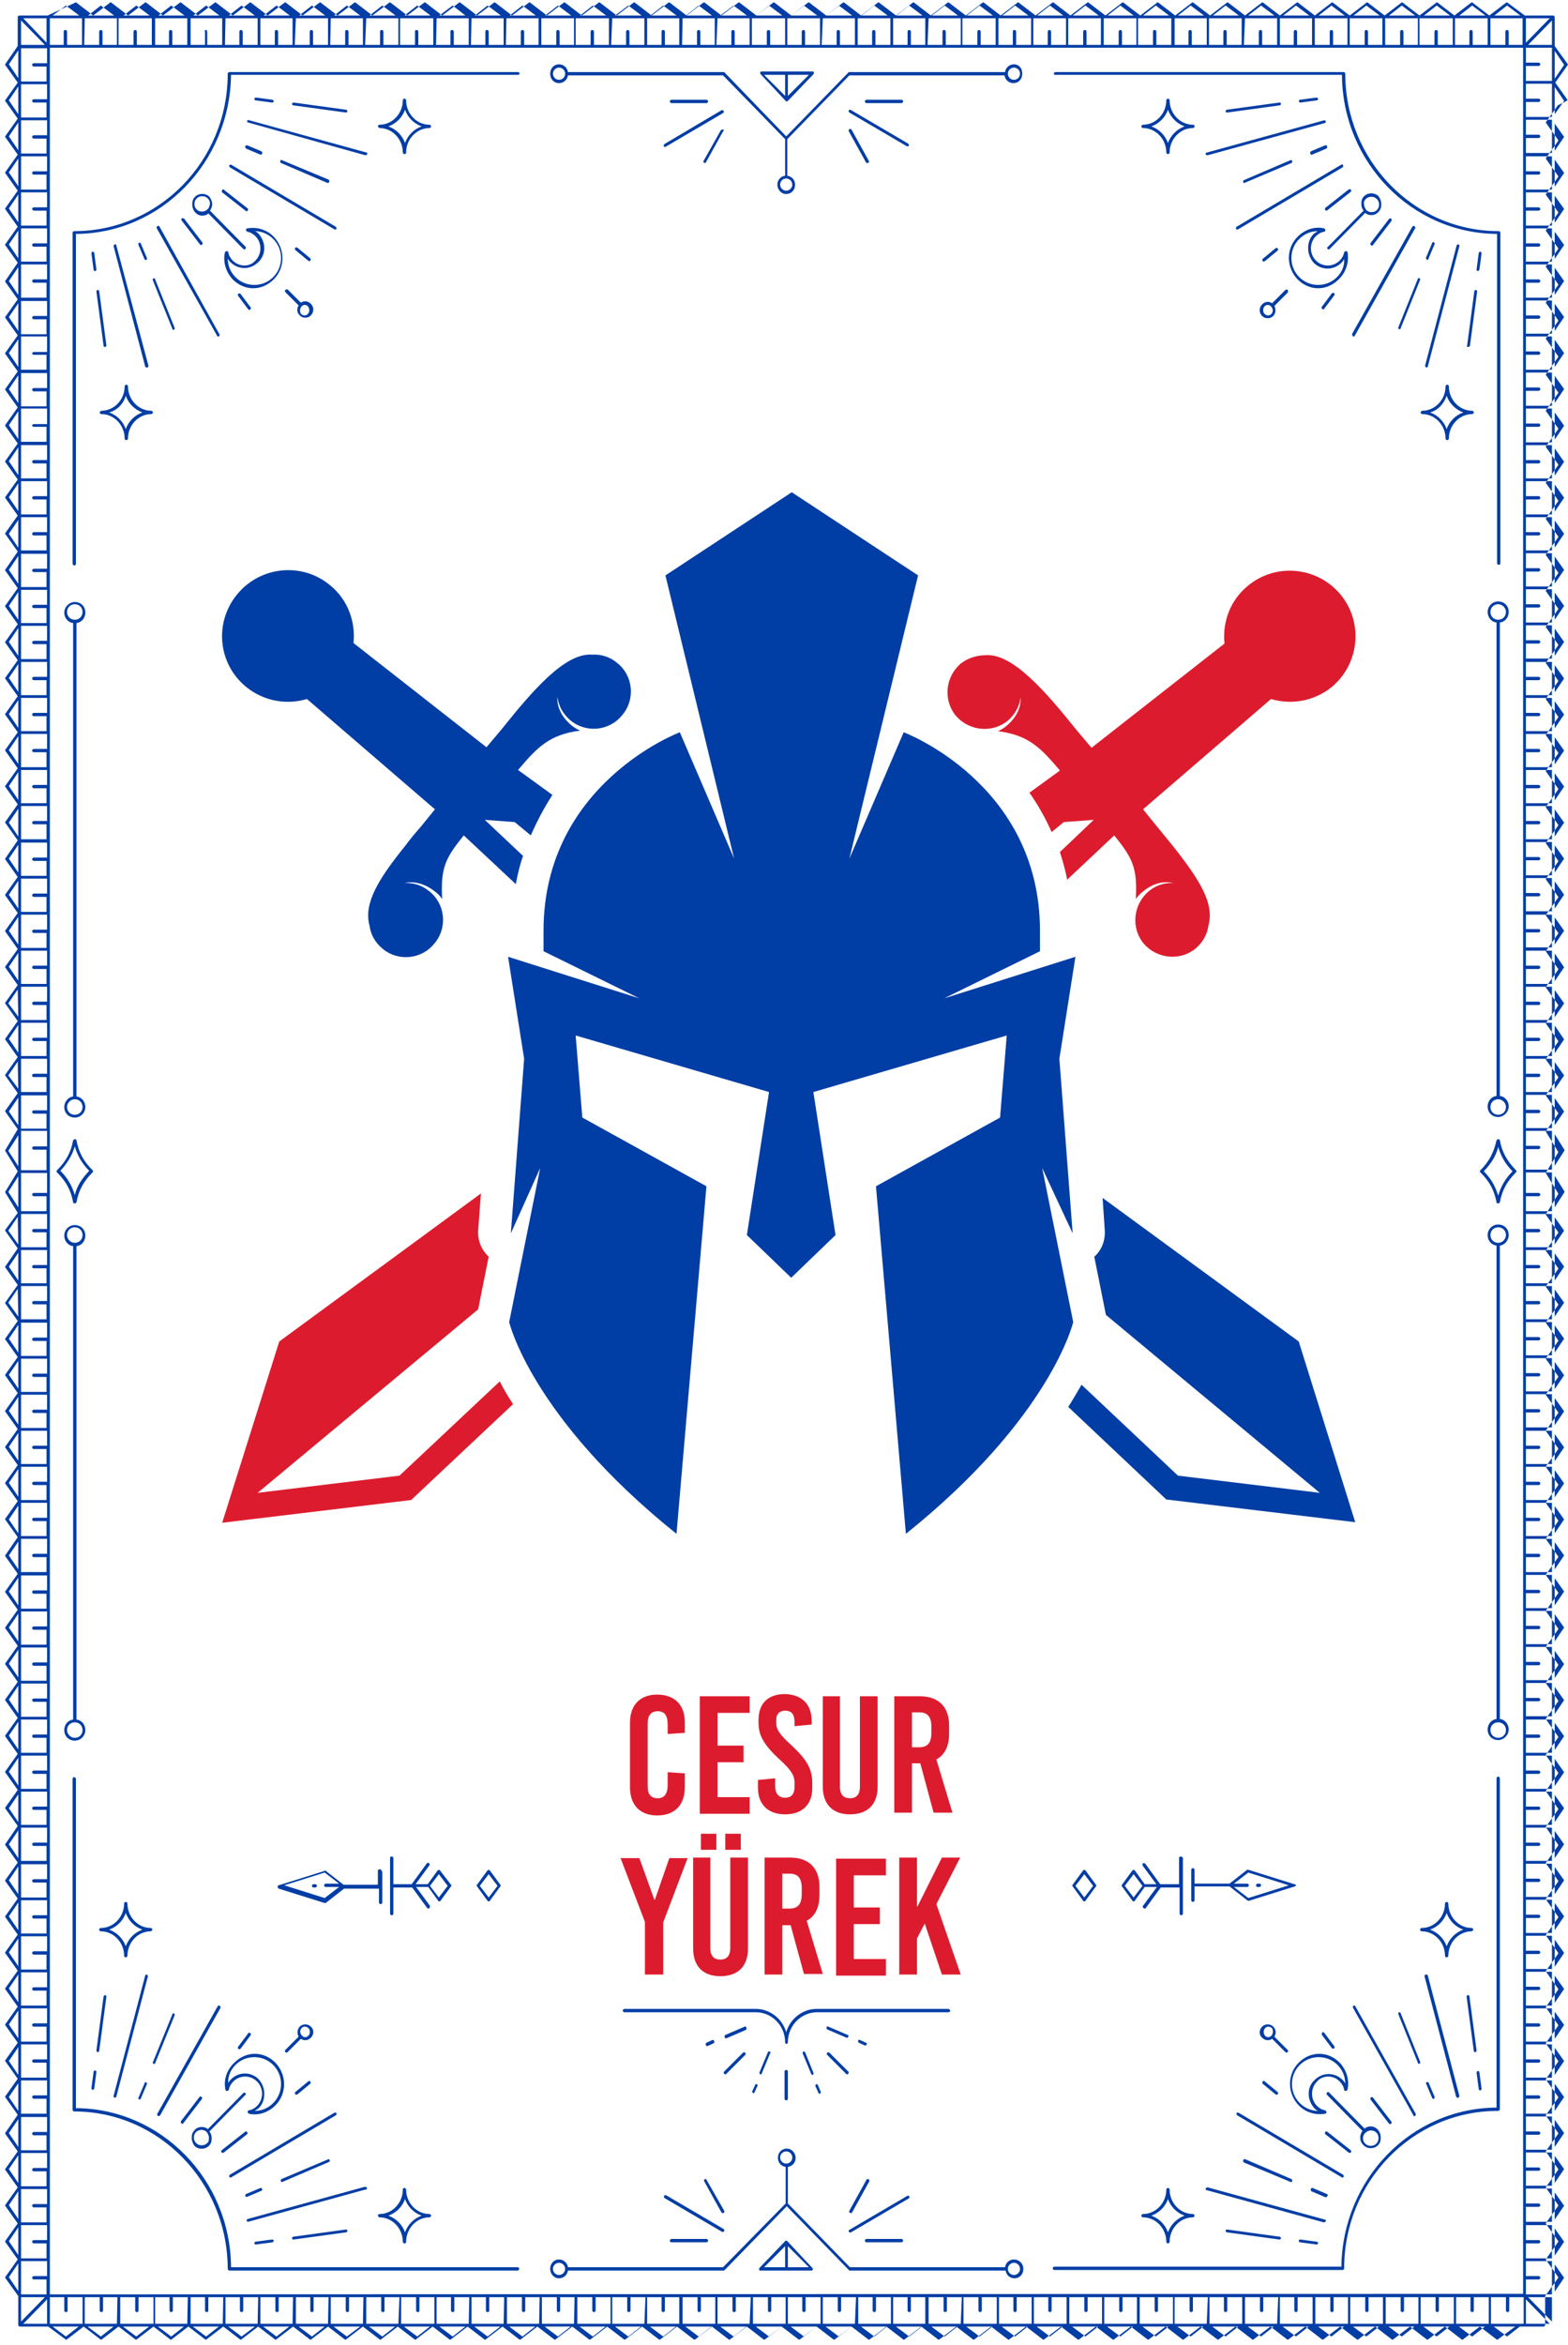 <?xml version="1.0" encoding="utf-8"?>
<!-- Generator: Adobe Illustrator 27.7.0, SVG Export Plug-In . SVG Version: 6.00 Build 0)  -->
<svg version="1.0" id="Layer_1" xmlns="http://www.w3.org/2000/svg" xmlns:xlink="http://www.w3.org/1999/xlink" x="0px" y="0px"
	 viewBox="0 0 283 423" style="enable-background:new 0 0 283 423;" xml:space="preserve">
<style type="text/css">
	.st0{clip-path:url(#SVGID_00000166639185272397852110000015696461193176198053_);}
	.st1{fill-rule:evenodd;clip-rule:evenodd;fill:#003DA5;}
	.st2{fill:#003DA5;}
	.st3{fill:#DC1C2E;}
</style>
<g>
	<g>
		<defs>
			<rect id="SVGID_1_" x="0.9" y="0.4" width="282" height="421.7"/>
		</defs>
		<clipPath id="SVGID_00000142161018667053736620000018271787328820083605_">
			<use xlink:href="#SVGID_1_"  style="overflow:visible;"/>
		</clipPath>
		<g style="clip-path:url(#SVGID_00000142161018667053736620000018271787328820083605_);">
			<path class="st1" d="M44.3,26.4c-0.1,0.1,0,0.3,0.1,0.4l2.6,1.1h0.1c0.1,0,0.2-0.1,0.2-0.2c0.1-0.1,0-0.3-0.1-0.4l-2.6-1.1
				C44.5,26.2,44.3,26.2,44.3,26.4L44.3,26.4z M41.4,29.8c-0.1,0.1,0,0.3,0.1,0.4l18.9,11.2h0.1c0.1,0,0.2,0,0.2-0.1
				c0.1-0.1,0-0.3-0.1-0.4L41.7,29.7C41.6,29.7,41.5,29.7,41.4,29.8L41.4,29.8z M51.5,370.2c0.1,0.1,0.3,0.1,0.4,0l2.4-2.4
				c0.6,0.4,1.3,0.3,1.8-0.2c0.6-0.6,0.6-1.5,0-2c-0.3-0.3-0.6-0.4-1-0.4s-0.7,0.1-1,0.4c-0.5,0.5-0.5,1.3-0.2,1.8l-2.4,2.4
				C51.4,369.9,51.4,370.1,51.5,370.2L51.5,370.2z M54.4,365.9c0.3-0.4,0.9-0.4,1.3,0c0.3,0.4,0.3,0.9,0,1.3
				c-0.2,0.2-0.4,0.3-0.6,0.3c-0.2,0-0.5-0.1-0.6-0.3C54.1,366.8,54.1,366.3,54.4,365.9z M55.8,47.1c0.1,0,0.2,0,0.2-0.1
				c0.1-0.1,0.1-0.3,0-0.4l-2.3-1.9c-0.1-0.1-0.3-0.1-0.4,0c-0.1,0.1-0.1,0.3,0,0.4l2.3,1.9C55.7,47.1,55.7,47.1,55.8,47.1z
				 M50.9,28.9c-0.1-0.1-0.3,0-0.3,0.1c-0.1,0.1,0,0.3,0.1,0.4l8.4,3.6h0.1c0.1,0,0.2-0.1,0.2-0.2c0.1-0.1,0-0.3-0.1-0.4L50.9,28.9
				L50.9,28.9z M44.6,396.3l2.6-1.1c0.1-0.1,0.2-0.2,0.1-0.3c0-0.1-0.1-0.2-0.2-0.2H47l-2.6,1.1c-0.1,0.1-0.2,0.2-0.1,0.4
				C44.3,396.3,44.5,396.3,44.6,396.3L44.6,396.3z M59.3,389.5L59.3,389.5l-8.5,3.6c-0.1,0.1-0.2,0.2-0.1,0.4
				c0.1,0.1,0.2,0.2,0.3,0.1l8.4-3.6c0.1-0.1,0.2-0.2,0.1-0.3C59.5,389.6,59.4,389.5,59.3,389.5L59.3,389.5z M55.6,375.5l-2.3,1.9
				c-0.1,0.1-0.1,0.3,0,0.4s0.3,0.1,0.4,0l2.3-1.9c0.1-0.1,0.1-0.3,0-0.4s-0.1-0.1-0.2-0.1C55.7,375.4,55.7,375.4,55.6,375.5z
				 M27.7,50.2c-0.1,0.1-0.2,0.2-0.1,0.4l3.5,8.7c0,0.1,0.1,0.2,0.2,0.2h0.1c0.1-0.1,0.2-0.2,0.1-0.4L28,50.4
				C28,50.2,27.8,50.2,27.7,50.2L27.7,50.2z M20.7,44.1c-0.1,0-0.2,0.2-0.2,0.3l5.7,21.7c0,0.1,0.1,0.2,0.3,0.2c0,0,0,0,0.1,0
				s0.2-0.2,0.2-0.3L21,44.3C21,44.1,20.8,44,20.7,44.1L20.7,44.1z M26.5,356.2C26.4,356.2,26.4,356.2,26.5,356.2
				c-0.2,0-0.3,0.1-0.3,0.2l-5.7,21.7c0,0.1,0,0.3,0.2,0.3c0.1,0,0.3,0,0.3-0.2l5.7-21.7C26.7,356.4,26.6,356.3,26.5,356.2
				L26.5,356.2z M13.5,217.1c0.1,0,0.2-0.1,0.3-0.2c0.4-2.2,1.3-3.8,2.9-5.4c0.1-0.1,0.1-0.1,0.1-0.2c0-0.1,0-0.1-0.1-0.2
				c-1.6-1.6-2.5-3.2-2.9-5.4c0-0.1-0.1-0.2-0.3-0.2c-0.1,0-0.2,0.1-0.3,0.2c-0.4,2.2-1.3,3.8-2.9,5.4c-0.1,0.1-0.1,0.1-0.1,0.2
				c0,0.1,0,0.1,0.1,0.2c1.6,1.6,2.5,3.2,2.9,5.4C13.2,217,13.3,217.1,13.5,217.1z M13.5,206.8c0.5,1.7,1.3,3.1,2.6,4.4
				c-1.3,1.4-2.2,2.7-2.6,4.4c-0.5-1.7-1.3-3.1-2.6-4.4C12.1,209.9,13,208.5,13.5,206.8z M282.9,18l-2.2-3.1l2.2-3.1
				c0.1-0.1,0.1-0.2,0-0.3l-2.3-3.2V3.1c0-0.1-0.1-0.3-0.3-0.3h-5.1l-3.1-2.3c-0.1-0.1-0.2-0.1-0.3,0l-3,2.3l-3-2.3
				c-0.1-0.1-0.2-0.1-0.3,0l-3,2.3l-3-2.3c-0.1-0.1-0.2-0.1-0.3,0l-3,2.3l-3-2.3c-0.1-0.1-0.2-0.1-0.3,0l-3,2.3l-3-2.3
				c-0.1-0.1-0.2-0.1-0.3,0l-3,2.3l-3-2.3c-0.1-0.1-0.2-0.1-0.3,0l-3,2.3l-3-2.3c-0.1-0.1-0.2-0.1-0.3,0l-3,2.3l-3-2.3
				c-0.1-0.1-0.2-0.1-0.3,0l-3,2.3l-3-2.3c-0.1-0.1-0.2-0.1-0.3,0l-3,2.3l-3-2.3c-0.1-0.1-0.2-0.1-0.3,0l-3,2.3l-3-2.3
				c-0.1-0.1-0.2-0.1-0.3,0l-3,2.3l-3-2.3c-0.1-0.1-0.2-0.1-0.3,0l-3,2.3l-3-2.3c-0.1-0.1-0.2-0.1-0.3,0l-3,2.3l-3-2.3
				c-0.1-0.1-0.2-0.1-0.3,0l-3,2.3l-3-2.3c-0.1-0.1-0.2-0.1-0.3,0l-3,2.3l-3-2.3c-0.1-0.1-0.2-0.1-0.3,0l-3,2.3l-3-2.3
				c-0.1-0.1-0.2-0.1-0.3,0l-3,2.3l-3-2.3c-0.1-0.1-0.2-0.1-0.3,0l-3,2.3l-3-2.3c-0.1-0.1-0.2-0.1-0.3,0l-3,2.3l-3-2.3
				c-0.1-0.1-0.2-0.1-0.3,0l-3,2.3l-3-2.3c-0.1-0.1-0.2-0.1-0.3,0l-3,2.3l-3-2.3c-0.1-0.1-0.2-0.1-0.3,0l-3,2.3l-3-2.3
				c-0.1-0.1-0.2-0.1-0.3,0l-3,2.3l-3-2.3c-0.1-0.1-0.2-0.1-0.3,0l-3,2.3l-3-2.3c-0.1-0.1-0.2-0.1-0.3,0l-3,2.3l-3-2.3
				c-0.1-0.1-0.2-0.1-0.3,0l-3,2.3l-3-2.3c-0.1-0.1-0.2-0.1-0.3,0l-3,2.3l-3-2.3c-0.1-0.1-0.2-0.1-0.3,0l-3,2.3l-3-2.3
				c-0.1-0.1-0.2-0.1-0.3,0l-3,2.3l-3-2.3c-0.1-0.1-0.2-0.1-0.3,0l-3,2.3l-3-2.3c-0.1-0.1-0.2-0.1-0.3,0l-3,2.3l-3-2.3
				c-0.1-0.1-0.2-0.1-0.3,0l-3,2.3l-3-2.3c-0.1-0.1-0.2-0.1-0.3,0l-3,2.3l-3-2.3c-0.1-0.1-0.2-0.1-0.3,0l-3,2.3l-3-2.3
				c-0.1-0.1-0.2-0.1-0.3,0l-3,2.3l-3-2.3c-0.1-0.1-0.2-0.1-0.3,0l-3,2.3l-3-2.3c-0.1-0.1-0.2-0.1-0.3,0l-3,2.3l-3-2.3
				c-0.1-0.1-0.2-0.1-0.3,0l-3,2.3l-3-2.3c-0.1-0.1-0.2-0.1-0.3,0l-3,2.3l-3-2.3c-0.1-0.1-0.2-0.1-0.3,0l-3,2.3l-3-2.3
				c-0.1-0.1-0.2-0.1-0.3,0l-3,2.3l-3-2.3c-0.1-0.1-0.2-0.1-0.3,0L8.6,2.8H3.5c-0.1,0-0.3,0.1-0.3,0.3v5.2L1,11.5
				c-0.1,0.1-0.1,0.2,0,0.3l2.2,3.1L1,18c-0.1,0.1-0.1,0.2,0,0.3l2.2,3.1L1,24.5c-0.1,0.1-0.1,0.2,0,0.3l2.2,3.1L1,31
				c-0.1,0.1-0.1,0.2,0,0.3l2.2,3.1L1,37.5c-0.1,0.1-0.1,0.2,0,0.3l2.2,3.1L1,44c-0.1,0.1-0.1,0.2,0,0.3l2.2,3.1L1,50.6
				c-0.1,0.1-0.1,0.2,0,0.3L3.2,54L1,57.1c-0.1,0.1-0.1,0.2,0,0.3l2.2,3.1L1,63.6c-0.1,0.1-0.1,0.2,0,0.3L3.2,67L1,70.1
				c-0.1,0.1-0.1,0.2,0,0.3l2.2,3.1L1,76.6c-0.1,0.1-0.1,0.2,0,0.3L3.2,80L1,83.1c-0.1,0.1-0.1,0.2,0,0.3l2.2,3.1L1,89.6
				c-0.1,0.1-0.1,0.2,0,0.3L3.2,93L1,96.1c-0.1,0.1-0.1,0.2,0,0.3l2.2,3.1L1,102.7c-0.1,0.1-0.1,0.2,0,0.3l2.2,3.1L1,109.2
				c-0.1,0.1-0.1,0.2,0,0.3l2.2,3.1L1,115.7c-0.1,0.1-0.1,0.2,0,0.3l2.2,3.1L1,122.2c-0.1,0.1-0.1,0.2,0,0.3l2.2,3.1L1,128.7
				c-0.1,0.1-0.1,0.2,0,0.3l2.2,3.1L1,135.2c-0.1,0.1-0.1,0.2,0,0.3l2.2,3.1L1,141.7c-0.1,0.1-0.1,0.2,0,0.3l2.2,3.1L1,148.2
				c-0.1,0.1-0.1,0.2,0,0.3l2.2,3.1L1,154.8c-0.1,0.1-0.1,0.2,0,0.3l2.2,3.1L1,161.3c-0.1,0.1-0.1,0.2,0,0.3l2.2,3.1L1,167.8
				c-0.1,0.1-0.1,0.2,0,0.3l2.2,3.1L1,174.3c-0.1,0.1-0.1,0.2,0,0.3l2.2,3.1L1,180.8c-0.1,0.1-0.1,0.2,0,0.3l2.2,3.1L1,187.3
				c-0.1,0.1-0.1,0.2,0,0.3l2.2,3.1L1,193.8c-0.1,0.1-0.1,0.2,0,0.3l2.2,3.1L1,200.3c-0.1,0.1-0.1,0.2,0,0.3l2.2,3.1L1,207.4
				c-0.1,0.1-0.1,0.2,0,0.3l2.2,3.6L1,214.9c-0.1,0.1-0.1,0.2,0,0.3l2.2,3.6l-2.2,3c-0.1,0.1-0.1,0.2,0,0.3l2.2,3.1L1,228.4
				c-0.1,0.1-0.1,0.2,0,0.3l2.2,3.1L1,234.9c-0.1,0.1-0.1,0.2,0,0.3l2.2,3.1L1,241.4c-0.1,0.1-0.1,0.2,0,0.3l2.2,3.1L1,247.9
				c-0.1,0.1-0.1,0.2,0,0.3l2.2,3.1L1,254.4c-0.1,0.1-0.1,0.2,0,0.3l2.2,3.1L1,260.9c-0.1,0.1-0.1,0.2,0,0.3l2.2,3.1L1,267.4
				c-0.1,0.1-0.1,0.2,0,0.3l2.2,3.1L1,273.9c-0.1,0.1-0.1,0.2,0,0.3l2.2,3.1L1,280.5c-0.1,0.1-0.1,0.2,0,0.3l2.2,3.1L1,287
				c-0.1,0.1-0.1,0.2,0,0.3l2.2,3.1L1,293.5c-0.1,0.1-0.1,0.2,0,0.3l2.2,3.1L1,300c-0.1,0.1-0.1,0.2,0,0.3l2.2,3.1L1,306.5
				c-0.1,0.1-0.1,0.2,0,0.3l2.2,3.1L1,313c-0.1,0.1-0.1,0.2,0,0.3l2.2,3.1L1,319.5c-0.1,0.1-0.1,0.2,0,0.3l2.2,3.1L1,326
				c-0.1,0.1-0.1,0.2,0,0.3l2.2,3.1L1,332.6c-0.1,0.1-0.1,0.2,0,0.3l2.2,3.1L1,339.1c-0.1,0.1-0.1,0.2,0,0.3l2.2,3.1L1,345.6
				c-0.1,0.1-0.1,0.2,0,0.3l2.2,3.1L1,352.1c-0.1,0.1-0.1,0.2,0,0.3l2.2,3.1L1,358.6c-0.1,0.1-0.1,0.2,0,0.3l2.2,3.1L1,365.1
				c-0.1,0.1-0.1,0.2,0,0.3l2.2,3.1L1,371.6c-0.1,0.1-0.1,0.2,0,0.3l2.2,3.1L1,378.1c-0.1,0.1-0.1,0.2,0,0.3l2.2,3.1L1,384.7
				c-0.1,0.1-0.1,0.2,0,0.3l2.2,3.1L1,391.2c-0.1,0.1-0.1,0.2,0,0.3l2.2,3.1L1,397.7c-0.1,0.1-0.1,0.2,0,0.3l2.2,3.1L1,404.2
				c-0.1,0.1-0.1,0.2,0,0.3l2.2,3.1L1,410.7c-0.1,0.1-0.1,0.2,0,0.3l2.3,3.2v5.2c0,0.1,0.1,0.3,0.3,0.3h5.1l3.1,2.3
				c0.1,0.1,0.2,0.1,0.3,0l3-2.3l3,2.3c0.1,0.1,0.2,0.1,0.3,0l3-2.3l3,2.3c0.1,0.1,0.2,0.1,0.3,0l3-2.3l3,2.3c0.1,0.1,0.2,0.1,0.3,0
				l3-2.3l3,2.3c0.1,0.1,0.2,0.1,0.3,0l3-2.3l3,2.3c0.1,0.1,0.2,0.1,0.3,0l3-2.3l3,2.3c0.1,0.1,0.2,0.1,0.3,0l3-2.3l3,2.3
				c0.1,0.1,0.2,0.1,0.3,0l3-2.3l3,2.3c0.1,0.1,0.2,0.1,0.3,0l3-2.3l3,2.3c0.1,0.1,0.2,0.1,0.3,0l3-2.3l3,2.3c0.1,0.1,0.2,0.1,0.3,0
				l3-2.3l3,2.3c0.1,0.1,0.2,0.1,0.3,0l3-2.3l3,2.3c0.1,0.1,0.2,0.1,0.3,0l3-2.3l3,2.3c0.1,0.1,0.2,0.1,0.3,0l3-2.3l3,2.3
				c0.1,0.1,0.2,0.1,0.3,0l3-2.3l3,2.3c0.1,0.1,0.2,0.1,0.3,0l3-2.3l3,2.3c0.1,0.1,0.2,0.1,0.3,0l3-2.3l3,2.3c0.1,0.1,0.2,0.1,0.3,0
				l3-2.3l3,2.3c0.1,0.1,0.2,0.1,0.3,0l3-2.3l3,2.3c0.1,0.1,0.2,0.1,0.3,0l3-2.3l3,2.3c0.1,0.1,0.2,0.1,0.3,0l3-2.3l3,2.3
				c0.1,0.1,0.2,0.1,0.3,0l3-2.3l3,2.3c0.1,0.1,0.2,0.1,0.3,0l3-2.3l3,2.3c0.1,0.1,0.2,0.1,0.3,0l3-2.3l3,2.3c0.1,0.1,0.2,0.1,0.3,0
				l3-2.3l3,2.3c0.1,0.1,0.2,0.1,0.3,0l3-2.3l3,2.3c0.1,0.1,0.2,0.1,0.3,0l3-2.3l3,2.3c0.1,0.1,0.2,0.1,0.3,0l3-2.3l3,2.3
				c0.1,0.1,0.2,0.1,0.3,0l3-2.3l3,2.3c0.1,0.1,0.2,0.1,0.3,0l3-2.3l3,2.3c0.1,0.1,0.2,0.1,0.3,0l3-2.3l3,2.3c0.1,0.1,0.2,0.1,0.3,0
				l3-2.3l3,2.3c0.1,0.1,0.2,0.1,0.3,0l3-2.3l3,2.3c0.1,0.1,0.2,0.1,0.3,0l3-2.3l3,2.3c0.1,0.1,0.2,0.1,0.3,0l3-2.3l3,2.3
				c0.1,0.1,0.2,0.1,0.3,0l3-2.3l3,2.3c0.1,0.1,0.2,0.1,0.3,0l3-2.3l3,2.3c0.1,0.1,0.2,0.1,0.3,0l3-2.3l3,2.3c0.1,0.1,0.2,0.1,0.3,0
				l3-2.3l3,2.3c0.1,0.1,0.2,0.1,0.3,0l3-2.3l3,2.3c0.1,0.1,0.2,0.1,0.3,0l3-2.3l3,2.3c0.1,0.1,0.2,0.1,0.3,0l3.1-2.3h5.1
				c0.1,0,0.3-0.1,0.3-0.3v-5.2l2.3-3.2c0.1-0.1,0.1-0.2,0-0.3l-2.2-3.1l2.2-3.1c0.1-0.1,0.1-0.2,0-0.3l-2.2-3.1l2.2-3.1
				c0.1-0.1,0.1-0.2,0-0.3l-2.2-3.1l2.2-3.1c0.1-0.1,0.1-0.2,0-0.3l-2.2-3.1l2.2-3.1c0.1-0.1,0.1-0.2,0-0.3l-2.2-3.1l2.2-3.1
				c0.1-0.1,0.1-0.2,0-0.3l-2.2-3.1l2.2-3.1c0.1-0.1,0.1-0.2,0-0.3l-2.2-3.1l2.2-3.1c0.1-0.1,0.1-0.2,0-0.3l-2.2-3.1l2.2-3.1
				c0.1-0.1,0.1-0.2,0-0.3l-2.2-3.1l2.2-3.1c0.1-0.1,0.1-0.2,0-0.3l-2.2-3.1l2.2-3.1c0.1-0.1,0.1-0.2,0-0.3l-2.2-3.1l2.2-3.1
				c0.1-0.1,0.1-0.2,0-0.3l-2.2-3.1l2.2-3.1c0.1-0.1,0.1-0.2,0-0.3l-2.2-3.1l2.2-3.1c0.1-0.1,0.1-0.2,0-0.3l-2.2-3.1l2.2-3.1
				c0.1-0.1,0.1-0.2,0-0.3l-2.2-3.1l2.2-3.1c0.1-0.1,0.1-0.2,0-0.3l-2.2-3.1l2.2-3.1c0.1-0.1,0.1-0.2,0-0.3l-2.2-3.1l2.2-3.1
				c0.1-0.1,0.1-0.2,0-0.3l-2.2-3.1l2.2-3.1c0.1-0.1,0.1-0.2,0-0.3l-2.2-3.1l2.2-3.1c0.1-0.1,0.1-0.2,0-0.3l-2.2-3.1l2.2-3.1
				c0.1-0.1,0.1-0.2,0-0.3l-2.2-3.1l2.2-3.1c0.1-0.1,0.1-0.2,0-0.3l-2.2-3.1l2.2-3.1c0.1-0.1,0.1-0.2,0-0.3l-2.2-3.1l2.2-3.1
				c0.1-0.1,0.1-0.2,0-0.3l-2.2-3.1l2.2-3.1c0.1-0.1,0.1-0.2,0-0.3l-2.2-3.1l2.2-3.1c0.1-0.1,0.1-0.2,0-0.3l-2.2-3.1l2.2-3.1
				c0.1-0.1,0.1-0.2,0-0.3l-2.2-3.1l2.2-3.1c0.1-0.1,0.1-0.2,0-0.3l-2.2-3.1l2.2-3.1c0.1-0.1,0.1-0.2,0-0.3l-2.2-3.1l2.2-3.1
				c0.1-0.1,0.1-0.2,0-0.3l-2.2-3.1l2.2-3.6c0.1-0.1,0.1-0.2,0-0.3l-2.2-3.6l2.2-3.6c0.1-0.1,0.1-0.2,0-0.3l-2.2-3.6l2.2-3.1
				c0.1-0.1,0.1-0.2,0-0.3l-2.2-3.1l2.2-3.1c0.1-0.1,0.1-0.2,0-0.3l-2.2-3.1l2.2-3.1c0.1-0.1,0.1-0.2,0-0.3l-2.2-3.1l2.2-3.1
				c0.1-0.1,0.1-0.2,0-0.3l-2.2-3.1l2.2-3.1c0.1-0.1,0.1-0.2,0-0.3l-2.2-3.1l2.2-3.1c0.1-0.1,0.1-0.2,0-0.3l-2.2-3.1l2.2-3.1
				c0.1-0.1,0.1-0.2,0-0.3l-2.2-3.1l2.2-3.1c0.1-0.1,0.1-0.2,0-0.3l-2.2-3.1l2.2-3.1c0.1-0.1,0.1-0.2,0-0.3l-2.2-3.1l2.2-3.1
				c0.1-0.1,0.1-0.2,0-0.3l-2.2-3.1l2.2-3.1c0.1-0.1,0.1-0.2,0-0.3l-2.2-3.1l2.2-3.1c0.1-0.1,0.1-0.2,0-0.3l-2.2-3.1l2.2-3.1
				c0.1-0.1,0.1-0.2,0-0.3l-2.2-3.1l2.2-3.1c0.1-0.1,0.1-0.2,0-0.3l-2.2-3.1l2.2-3.1c0.1-0.1,0.1-0.2,0-0.3l-2.2-3.1l2.2-3.1
				c0.1-0.1,0.1-0.2,0-0.3l-2.2-3.1l2.2-3.1c0.1-0.1,0.1-0.2,0-0.3l-2.2-3.1l2.2-3.1c0.1-0.1,0.1-0.2,0-0.3l-2.2-3.1l2.2-3.1
				c0.1-0.1,0.1-0.2,0-0.3l-2.2-3.1l2.2-3.1c0.1-0.1,0.1-0.2,0-0.3l-2.2-3.1l2.2-3.1c0.1-0.1,0.1-0.2,0-0.3l-2.2-3.1l2.2-3.1
				c0.1-0.1,0.1-0.2,0-0.3l-2.2-3.1l2.2-3.1c0.1-0.1,0.1-0.2,0-0.3l-2.2-3.1l2.2-3.1c0.1-0.1,0.1-0.2,0-0.3l-2.2-3.1l2.2-3.1
				c0.1-0.1,0.1-0.2,0-0.3l-2.2-3.1l2.2-3.1c0.1-0.1,0.1-0.2,0-0.3l-2.2-3.1l2.2-3.1c0.1-0.1,0.1-0.2,0-0.3l-2.2-3.1l2.2-3.1
				c0.1-0.1,0.1-0.2,0-0.3l-2.2-3.1l2.2-3.1C282.9,18.2,282.9,18.1,282.9,18L282.9,18z M3.3,413.3l-1.7-2.5l1.7-2.5V413.3z
				 M3.3,406.8l-1.7-2.5l1.7-2.5V406.8z M3.3,400.3l-1.7-2.5l1.7-2.5V400.3z M3.3,393.8l-1.7-2.5l1.7-2.5V393.8z M3.3,387.3
				l-1.7-2.5l1.7-2.5V387.3L3.3,387.3z M3.3,380.8l-1.7-2.5l1.7-2.5V380.8z M3.3,374.3l-1.7-2.5l1.7-2.5V374.3L3.3,374.3z
				 M3.3,367.7l-1.7-2.5l1.7-2.5V367.7z M3.3,361.2l-1.7-2.5l1.7-2.5V361.2z M3.3,354.7l-1.7-2.5l1.7-2.5V354.7z M3.3,348.2
				l-1.7-2.5l1.7-2.5V348.2z M3.3,341.7l-1.7-2.5l1.7-2.5V341.7z M3.3,335.2l-1.7-2.5l1.7-2.5V335.2L3.3,335.2z M3.3,328.7l-1.7-2.5
				l1.7-2.5V328.7z M3.3,322.1l-1.7-2.5l1.7-2.5V322.1z M3.3,315.6l-1.7-2.5l1.7-2.5V315.6z M3.3,309.1l-1.7-2.5l1.7-2.5V309.1
				L3.3,309.1z M3.3,302.6l-1.7-2.5l1.7-2.5V302.6z M3.3,296.1l-1.7-2.5l1.7-2.5V296.1z M3.3,289.6l-1.7-2.5l1.7-2.5V289.6z
				 M3.3,283.1l-1.7-2.5l1.7-2.5V283.1z M3.3,276.6l-1.7-2.5l1.7-2.5V276.6z M3.3,270l-1.7-2.5l1.7-2.5V270L3.3,270z M3.3,263.5
				L1.6,261l1.7-2.5V263.5z M3.3,257l-1.7-2.5l1.7-2.5V257L3.3,257z M3.3,250.5L1.6,248l1.7-2.5V250.5z M3.3,244l-1.7-2.5l1.7-2.5
				V244L3.3,244z M3.3,237.5L1.5,235l1.7-2.5L3.3,237.5L3.3,237.5z M3.3,231l-1.7-2.5l1.7-2.5V231z M3.3,224.5L1.5,222l1.7-2.5
				L3.3,224.5L3.3,224.5z M3.3,217.8L1.5,215l1.8-2.8V217.8z M3.3,210.4l-1.8-2.8l1.8-2.8V210.4z M3.3,203l-1.7-2.5l1.7-2.5V203z
				 M3.3,196.4L1.5,194l1.7-2.5L3.3,196.4L3.3,196.4z M3.3,189.9l-1.7-2.5l1.7-2.5V189.9z M3.3,183.4L1.5,181l1.7-2.5L3.3,183.4
				L3.3,183.4z M3.3,176.9l-1.7-2.5l1.7-2.5V176.9z M3.3,170.4l-1.7-2.5l1.7-2.5V170.4L3.3,170.4z M3.3,163.9l-1.7-2.5l1.7-2.5
				V163.9z M3.3,157.4l-1.7-2.5l1.7-2.5V157.4L3.3,157.4z M3.3,150.9l-1.7-2.5l1.7-2.5V150.9z M3.3,144.3l-1.7-2.5l1.7-2.5V144.3z
				 M3.3,137.8l-1.7-2.5l1.7-2.5V137.8z M3.3,131.3l-1.7-2.5l1.7-2.5V131.3z M3.3,124.8l-1.7-2.5l1.7-2.5V124.8z M3.3,118.3
				l-1.7-2.5l1.7-2.5V118.3L3.3,118.3z M3.3,111.8l-1.7-2.5l1.7-2.5V111.8z M3.3,105.3l-1.7-2.5l1.7-2.5V105.3z M3.3,98.8l-1.7-2.5
				l1.7-2.5V98.8z M3.3,92.2l-1.7-2.5l1.7-2.5V92.2L3.3,92.2z M3.3,85.7l-1.7-2.5l1.7-2.5V85.7z M3.3,79.2l-1.7-2.5l1.7-2.5V79.2z
				 M3.3,72.7l-1.7-2.5l1.7-2.5V72.7z M3.3,66.2l-1.7-2.5l1.7-2.5V66.2z M3.3,59.7l-1.7-2.5l1.7-2.5V59.7z M3.3,53.2l-1.7-2.5
				l1.7-2.5V53.2L3.3,53.2z M3.3,46.6l-1.7-2.5l1.7-2.5V46.6z M3.3,40.1l-1.7-2.5l1.7-2.5V40.1L3.3,40.1z M3.3,33.6l-1.7-2.5
				l1.7-2.5V33.6z M3.3,27.1l-1.7-2.5l1.7-2.5V27.1z M3.3,20.6l-1.7-2.5l1.7-2.5V20.6z M3.3,14.1l-1.7-2.5l1.7-2.5V14.1z M8.4,3.3
				v4.4L4.2,3.3H8.4z M3.8,3.7l4.3,4.4H3.8V3.7z M3.8,414.4h4.3l-4.3,4.4C3.8,418.8,3.8,414.4,3.8,414.4z M8.4,419.2H4.2l4.3-4.4
				v4.4H8.4z M8.4,410.6H6.1c-0.1,0-0.3,0.1-0.3,0.3c0,0.1,0.1,0.3,0.3,0.3h2.3v2.7H3.8v-6h4.7v2.7H8.4z M8.4,404.1H6.1
				c-0.1,0-0.3,0.1-0.3,0.3c0,0.1,0.1,0.3,0.3,0.3h2.3v2.7H3.8v-6h4.7v2.7H8.4z M8.4,397.6H6.1c-0.1,0-0.3,0.1-0.3,0.3
				c0,0.1,0.1,0.3,0.3,0.3h2.3v2.7H3.8v-6h4.7v2.7H8.4z M8.4,391.1H6.1c-0.1,0-0.3,0.1-0.3,0.3c0,0.1,0.1,0.3,0.3,0.3h2.3v2.7H3.8
				v-6h4.7v2.7H8.4z M8.4,384.6H6.1c-0.1,0-0.3,0.1-0.3,0.3c0,0.1,0.1,0.3,0.3,0.3h2.3v2.7H3.8v-6h4.7v2.7H8.4z M8.4,378H6.1
				c-0.1,0-0.3,0.1-0.3,0.3c0,0.1,0.1,0.3,0.3,0.3h2.3v2.7H3.8v-6h4.7v2.7H8.4z M8.4,371.5H6.1c-0.1,0-0.3,0.1-0.3,0.3
				c0,0.1,0.1,0.3,0.3,0.3h2.3v2.7H3.8v-6h4.7v2.7H8.4z M8.4,365H6.1c-0.1,0-0.3,0.1-0.3,0.3c0,0.1,0.1,0.3,0.3,0.3h2.3v2.7H3.8v-6
				h4.7v2.7H8.4z M8.4,358.5H6.1c-0.1,0-0.3,0.1-0.3,0.3c0,0.1,0.1,0.3,0.3,0.3h2.3v2.7H3.8v-6h4.7v2.7H8.4z M8.4,352H6.1
				c-0.1,0-0.3,0.1-0.3,0.3c0,0.1,0.1,0.3,0.3,0.3h2.3v2.7H3.8v-6h4.7v2.7H8.4z M8.4,345.5H6.1c-0.1,0-0.3,0.1-0.3,0.3
				c0,0.1,0.1,0.3,0.3,0.3h2.3v2.7H3.8v-6h4.7v2.7H8.4z M8.4,339H6.1c-0.1,0-0.3,0.1-0.3,0.3c0,0.1,0.1,0.3,0.3,0.3h2.3v2.7H3.8v-6
				h4.7v2.7H8.4z M8.4,332.4H6.1c-0.1,0-0.3,0.1-0.3,0.3c0,0.1,0.1,0.3,0.3,0.3h2.3v2.7H3.8v-6h4.7v2.7H8.4z M8.4,325.9H6.1
				c-0.1,0-0.3,0.1-0.3,0.3c0,0.1,0.1,0.3,0.3,0.3h2.3v2.7H3.8v-6h4.7v2.7H8.4z M8.4,319.4H6.1c-0.1,0-0.3,0.1-0.3,0.3
				c0,0.1,0.1,0.3,0.3,0.3h2.3v2.7H3.8v-6h4.7v2.7H8.4z M8.4,312.9H6.1c-0.1,0-0.3,0.1-0.3,0.3c0,0.1,0.1,0.3,0.3,0.3h2.3v2.7H3.8
				v-6h4.7v2.7H8.4z M8.4,306.4H6.1c-0.1,0-0.3,0.1-0.3,0.3c0,0.1,0.1,0.3,0.3,0.3h2.3v2.7H3.8v-6h4.7v2.7H8.4z M8.4,299.9H6.1
				c-0.1,0-0.3,0.1-0.3,0.3c0,0.1,0.1,0.3,0.3,0.3h2.3v2.7H3.8v-6h4.7v2.7H8.4z M8.4,293.4H6.1c-0.1,0-0.3,0.1-0.3,0.3
				c0,0.1,0.1,0.3,0.3,0.3h2.3v2.7H3.8v-6h4.7v2.7H8.4z M8.4,286.9H6.1c-0.1,0-0.3,0.1-0.3,0.3c0,0.1,0.1,0.3,0.3,0.3h2.3v2.7H3.8
				v-6h4.7v2.7H8.4z M8.4,280.3H6.1c-0.1,0-0.3,0.1-0.3,0.3c0,0.1,0.1,0.3,0.3,0.3h2.3v2.7H3.8v-6h4.7v2.7H8.4z M8.4,273.8H6.1
				c-0.1,0-0.3,0.1-0.3,0.3c0,0.1,0.1,0.3,0.3,0.3h2.3v2.7H3.8v-6h4.7v2.7H8.4z M8.4,267.3H6.1c-0.1,0-0.3,0.1-0.3,0.3
				c0,0.1,0.1,0.3,0.3,0.3h2.3v2.7H3.8v-6h4.7v2.7H8.4z M8.4,260.8H6.1c-0.1,0-0.3,0.1-0.3,0.3c0,0.1,0.1,0.3,0.3,0.3h2.3v2.7H3.8
				v-6h4.7v2.7H8.4z M8.4,254.3H6.1c-0.1,0-0.3,0.1-0.3,0.3c0,0.1,0.1,0.3,0.3,0.3h2.3v2.7H3.8v-6h4.7v2.7H8.4z M8.4,247.8H6.1
				c-0.1,0-0.3,0.1-0.3,0.3c0,0.1,0.1,0.3,0.3,0.3h2.3v2.7H3.8v-6h4.7v2.7H8.4z M8.4,241.3H6.1c-0.1,0-0.3,0.1-0.3,0.3
				c0,0.1,0.1,0.3,0.3,0.3h2.3v2.7H3.8v-6h4.7v2.7H8.4z M8.4,234.7H6.1c-0.1,0-0.3,0.1-0.3,0.3c0,0.1,0.1,0.3,0.3,0.3h2.3v2.7H3.8
				v-6h4.7v2.7H8.4z M8.4,228.2H6.1c-0.1,0-0.3,0.1-0.3,0.3c0,0.1,0.1,0.3,0.3,0.3h2.3v2.7H3.8v-6h4.7v2.7H8.4z M8.4,221.7H6.1
				c-0.1,0-0.3,0.1-0.3,0.3c0,0.1,0.1,0.3,0.3,0.3h2.3v2.7H3.8v-6h4.7v2.7H8.4z M8.4,215.2H6.1c-0.1,0-0.3,0.1-0.3,0.3
				c0,0.1,0.1,0.3,0.3,0.3h2.3v2.7H3.8v-6.9h4.7v3.6H8.4z M8.4,206.8H6.1c-0.1,0-0.3,0.1-0.3,0.3c0,0.1,0.1,0.3,0.3,0.3h2.3v3.7H3.8
				V204h4.7v2.8H8.4z M8.4,200.3H6.1c-0.1,0-0.3,0.1-0.3,0.3c0,0.1,0.1,0.3,0.3,0.3h2.3v2.7H3.8v-6h4.7v2.7H8.4z M8.4,193.7H6.1
				c-0.1,0-0.3,0.1-0.3,0.3s0.1,0.3,0.3,0.3h2.3v2.7H3.8v-6h4.7v2.7H8.4z M8.4,187.2H6.1c-0.1,0-0.3,0.1-0.3,0.3
				c0,0.1,0.1,0.3,0.3,0.3h2.3v2.7H3.8v-6h4.7v2.7H8.4z M8.4,180.7H6.1c-0.1,0-0.3,0.1-0.3,0.3c0,0.1,0.1,0.3,0.3,0.3h2.3v2.7H3.8
				v-6h4.7v2.7H8.4z M8.4,174.2H6.1c-0.1,0-0.3,0.1-0.3,0.3c0,0.1,0.1,0.3,0.3,0.3h2.3v2.7H3.8v-6h4.7v2.7H8.4z M8.4,167.7H6.1
				c-0.1,0-0.3,0.1-0.3,0.3c0,0.1,0.1,0.3,0.3,0.3h2.3v2.7H3.8v-6h4.7v2.7H8.4z M8.4,161.2H6.1c-0.1,0-0.3,0.1-0.3,0.3
				c0,0.1,0.1,0.3,0.3,0.3h2.3v2.7H3.8v-6h4.7v2.7H8.4z M8.4,154.7H6.1c-0.1,0-0.3,0.1-0.3,0.3c0,0.1,0.1,0.3,0.3,0.3h2.3v2.7H3.8
				v-6h4.7v2.7H8.4z M8.4,148.1H6.1c-0.1,0-0.3,0.1-0.3,0.3c0,0.1,0.1,0.3,0.3,0.3h2.3v2.7H3.8v-6h4.7v2.7H8.4z M8.4,141.6H6.1
				c-0.1,0-0.3,0.1-0.3,0.3c0,0.1,0.1,0.3,0.3,0.3h2.3v2.7H3.8v-6h4.7v2.7H8.4z M8.4,135.1H6.1c-0.1,0-0.3,0.1-0.3,0.3
				c0,0.1,0.1,0.3,0.3,0.3h2.3v2.7H3.8v-6h4.7v2.7H8.4z M8.4,128.6H6.1c-0.1,0-0.3,0.1-0.3,0.3c0,0.1,0.1,0.3,0.3,0.3h2.3v2.7H3.8
				v-6h4.7v2.7H8.4z M8.4,122.1H6.1c-0.1,0-0.3,0.1-0.3,0.3c0,0.1,0.1,0.3,0.3,0.3h2.3v2.7H3.8v-6h4.7v2.7H8.4z M8.4,115.6H6.1
				c-0.1,0-0.3,0.1-0.3,0.3c0,0.1,0.1,0.3,0.3,0.3h2.3v2.7H3.8v-6h4.7v2.7H8.4z M8.4,109.1H6.1c-0.1,0-0.3,0.1-0.3,0.3
				c0,0.1,0.1,0.3,0.3,0.3h2.3v2.7H3.8v-6h4.7v2.7H8.4z M8.4,102.6H6.1c-0.1,0-0.3,0.1-0.3,0.3c0,0.1,0.1,0.3,0.3,0.3h2.3v2.7H3.8
				v-6h4.7v2.7H8.4z M8.4,96H6.1c-0.1,0-0.3,0.1-0.3,0.3c0,0.1,0.1,0.3,0.3,0.3h2.3v2.7H3.8v-6h4.7V96H8.4z M8.4,89.5H6.1
				c-0.1,0-0.3,0.1-0.3,0.3c0,0.1,0.1,0.3,0.3,0.3h2.3v2.7H3.8v-6h4.7v2.7H8.4z M8.4,83H6.1c-0.1,0-0.3,0.1-0.3,0.3
				c0,0.1,0.1,0.3,0.3,0.3h2.3v2.7H3.8v-6h4.7V83H8.4z M8.4,76.5H6.1c-0.1,0-0.3,0.1-0.3,0.3C5.8,76.9,6,77,6.1,77h2.3v2.7H3.8v-6
				h4.7v2.8H8.4z M8.4,70H6.1c-0.1,0-0.3,0.1-0.3,0.3c0,0.1,0.1,0.3,0.3,0.3h2.3v2.7H3.8v-6h4.7V70H8.4z M8.4,63.5H6.1
				c-0.1,0-0.3,0.1-0.3,0.3C5.8,63.9,6,64,6.1,64h2.3v2.7H3.8v-6h4.7v2.8H8.4z M8.4,57H6.1c-0.1,0-0.3,0.1-0.3,0.3
				c0,0.1,0.1,0.3,0.3,0.3h2.3v2.7H3.8v-6h4.7V57H8.4z M8.4,50.4H6.1c-0.1,0-0.3,0.1-0.3,0.3C5.8,50.9,6,51,6.1,51h2.3v2.7H3.8v-6
				h4.7v2.7H8.4z M8.4,43.9H6.1c-0.1,0-0.3,0.1-0.3,0.3c0,0.1,0.1,0.3,0.3,0.3h2.3v2.7H3.8v-6h4.7v2.7H8.4z M8.4,37.4H6.1
				c-0.1,0-0.3,0.1-0.3,0.3C5.8,37.8,6,38,6.1,38h2.3v2.7H3.8v-6h4.7v2.7H8.4z M8.4,30.9H6.1c-0.1,0-0.3,0.1-0.3,0.3
				c0,0.1,0.1,0.3,0.3,0.3h2.3v2.7H3.8v-6h4.7v2.7H8.4z M8.4,24.4H6.1c-0.1,0-0.3,0.1-0.3,0.3c0,0.1,0.1,0.3,0.3,0.3h2.3v2.7H3.8v-6
				h4.7v2.7H8.4z M8.4,17.9H6.1c-0.1,0-0.3,0.1-0.3,0.3c0,0.1,0.1,0.3,0.3,0.3h2.3v2.7H3.8v-6h4.7v2.7H8.4z M8.4,11.4H6.1
				c-0.1,0-0.3,0.1-0.3,0.3c0,0.1,0.1,0.3,0.3,0.3h2.3v2.7H3.8v-6h4.7v2.7H8.4z M272,1l2.4,1.8h-4.7L272,1L272,1z M265.7,1l2.4,1.8
				h-4.7L265.7,1L265.7,1z M262.7,3.3h5.8v4.8h-2.7V5.7c0-0.1-0.1-0.3-0.3-0.3c-0.1,0-0.3,0.1-0.3,0.3v2.4h-2.6V3.3H262.7z M259.3,1
				l2.4,1.8H257L259.3,1L259.3,1z M256.4,3.3h5.8v4.8h-2.7V5.7c0-0.1-0.1-0.3-0.3-0.3c-0.1,0-0.3,0.1-0.3,0.3v2.4h-2.7V3.3H256.4z
				 M253,1l2.4,1.8h-4.7L253,1L253,1z M250.1,3.3h5.8v4.8h-2.6V5.7c0-0.1-0.1-0.3-0.3-0.3c-0.1,0-0.3,0.1-0.3,0.3v2.4H250V3.3H250.1
				z M246.6,1l2.4,1.8h-4.7L246.6,1L246.6,1z M243.7,3.3h5.8v4.8h-2.6V5.7c0-0.1-0.1-0.3-0.3-0.3c-0.1,0-0.3,0.1-0.3,0.3v2.4h-2.7
				V3.3H243.7z M240.3,1l2.4,1.8H238L240.3,1L240.3,1z M237.4,3.3h5.8v4.8h-2.6V5.7c0-0.1-0.1-0.3-0.3-0.3c-0.1,0-0.3,0.1-0.3,0.3
				v2.4h-2.7V3.3H237.4z M233.9,1l2.4,1.8h-4.7L233.9,1L233.9,1z M231,3.3h5.8v4.8h-2.7V5.7c0-0.1-0.1-0.3-0.3-0.3
				c-0.1,0-0.3,0.1-0.3,0.3v2.4H231V3.3z M227.6,1l2.4,1.8h-4.7L227.6,1L227.6,1z M224.7,3.3h5.8v4.8h-2.7V5.7
				c0-0.1-0.1-0.3-0.3-0.3c-0.1,0-0.3,0.1-0.3,0.3v2.4h-2.7L224.7,3.3L224.7,3.3z M221.2,1l2.4,1.8h-4.7L221.2,1L221.2,1z
				 M218.3,3.3h5.8v4.8h-2.7V5.7c0-0.1-0.1-0.3-0.3-0.3c-0.1,0-0.3,0.1-0.3,0.3v2.4h-2.6V3.3H218.3z M214.9,1l2.4,1.8h-4.7L214.9,1
				L214.9,1z M212,3.3h5.8v4.8h-2.7V5.7c0-0.1-0.1-0.3-0.3-0.3c-0.1,0-0.3,0.1-0.3,0.3v2.4H212V3.3L212,3.3z M208.6,1l2.4,1.8h-4.7
				L208.6,1L208.6,1z M205.6,3.3h5.8v4.8h-2.7V5.7c0-0.1-0.1-0.3-0.3-0.3s-0.3,0.1-0.3,0.3v2.4h-2.7V3.3H205.6z M202.2,1l2.4,1.8
				h-4.7L202.2,1L202.2,1z M199.3,3.3h5.8v4.8h-2.6V5.7c0-0.1-0.1-0.3-0.3-0.3c-0.1,0-0.3,0.1-0.3,0.3v2.4h-2.7V3.3H199.3z M195.9,1
				l2.4,1.8h-4.7L195.9,1L195.9,1z M192.9,3.3h5.8v4.8h-2.6V5.7c0-0.1-0.1-0.3-0.3-0.3c-0.1,0-0.3,0.1-0.3,0.3v2.4h-2.7V3.3H192.9z
				 M189.5,1l2.4,1.8h-4.7L189.5,1L189.5,1z M186.6,3.3h5.8v4.8h-2.7V5.7c0-0.1-0.1-0.3-0.3-0.3c-0.1,0-0.3,0.1-0.3,0.3v2.4h-2.6
				V3.3H186.6z M183.2,1l2.4,1.8h-4.7L183.2,1z M180.3,3.3h5.8v4.8h-2.7V5.7c0-0.1-0.1-0.3-0.3-0.3s-0.3,0.1-0.3,0.3v2.4h-2.6V3.3
				H180.3z M176.8,1l2.4,1.8h-4.7L176.8,1L176.8,1z M173.9,3.3h5.8v4.8H177V5.7c0-0.1-0.1-0.3-0.3-0.3c-0.1,0-0.3,0.1-0.3,0.3v2.4
				h-2.7V3.3H173.9z M170.5,1l2.4,1.8h-4.7L170.5,1z M167.6,3.3h5.8v4.8h-2.7V5.7c0-0.1-0.1-0.3-0.3-0.3s-0.3,0.1-0.3,0.3v2.4h-2.7
				L167.6,3.3L167.6,3.3z M164.1,1l2.4,1.8h-4.7L164.1,1L164.1,1z M161.2,3.3h5.8v4.8h-2.6V5.7c0-0.1-0.1-0.3-0.3-0.3
				c-0.1,0-0.3,0.1-0.3,0.3v2.4h-2.6L161.2,3.3L161.2,3.3z M157.8,1l2.4,1.8h-4.7L157.8,1L157.8,1z M154.9,3.3h5.8v4.8H158V5.7
				c0-0.1-0.1-0.3-0.3-0.3c-0.1,0-0.3,0.1-0.3,0.3v2.4h-2.6V3.3H154.9z M151.4,1l2.4,1.8h-4.7L151.4,1z M148.5,3.3h5.8v4.8h-2.7V5.7
				c0-0.1-0.1-0.3-0.3-0.3c-0.1,0-0.3,0.1-0.3,0.3v2.4h-2.7L148.5,3.3L148.5,3.3z M145.1,1l2.4,1.8h-4.7L145.1,1L145.1,1z
				 M142.2,3.3h5.8v4.8h-2.7V5.7c0-0.1-0.1-0.3-0.3-0.3c-0.1,0-0.3,0.1-0.3,0.3v2.4h-2.6V3.3H142.2z M138.8,1l2.4,1.8h-4.7L138.8,1
				L138.8,1z M135.9,3.3h5.8v4.8H139V5.7c0-0.1-0.1-0.3-0.3-0.3c-0.1,0-0.3,0.1-0.3,0.3v2.4h-2.7V3.3H135.9z M132.4,1l2.4,1.8H130
				L132.4,1z M129.5,3.3h5.8v4.8h-2.7V5.7c0-0.1-0.1-0.3-0.3-0.3c-0.1,0-0.3,0.1-0.3,0.3v2.4h-2.7L129.5,3.3L129.5,3.3z M126.1,1
				l2.4,1.8h-4.7L126.1,1L126.1,1z M123.2,3.3h5.8v4.8h-2.6V5.7c0-0.1-0.1-0.3-0.3-0.3c-0.1,0-0.3,0.1-0.3,0.3v2.4h-2.7L123.2,3.3
				L123.2,3.3z M119.7,1l2.4,1.8h-4.7L119.7,1L119.7,1z M116.8,3.3h5.8v4.8H120V5.7c0-0.1-0.1-0.3-0.3-0.3s-0.3,0.1-0.3,0.3v2.4
				h-2.6L116.8,3.3L116.8,3.3z M113.4,1l2.4,1.8H111L113.4,1L113.4,1z M110.5,3.3h5.8v4.8h-2.7V5.7c0-0.1-0.1-0.3-0.3-0.3
				c-0.1,0-0.3,0.1-0.3,0.3v2.4h-2.7L110.5,3.3L110.5,3.3z M107,1l2.4,1.8h-4.7L107,1L107,1z M104.1,3.3h5.8v4.8h-2.7V5.7
				c0-0.1-0.1-0.3-0.3-0.3c-0.1,0-0.3,0.1-0.3,0.3v2.4h-2.7V3.3H104.1z M100.7,1l2.4,1.8h-4.7L100.7,1z M97.8,3.3h5.8v4.8H101V5.7
				c0-0.1-0.1-0.3-0.3-0.3c-0.1,0-0.3,0.1-0.3,0.3v2.4h-2.7V3.3H97.8z M94.3,1l2.4,1.8H92L94.3,1L94.3,1z M91.4,3.3h5.8v4.8h-2.6
				V5.7c0-0.1-0.1-0.3-0.3-0.3c-0.1,0-0.3,0.1-0.3,0.3v2.4h-2.7L91.4,3.3L91.4,3.3z M88,1l2.4,1.8h-4.7L88,1L88,1z M85.1,3.3h5.8
				v4.8h-2.7V5.7c0-0.1-0.1-0.3-0.3-0.3s-0.3,0.1-0.3,0.3v2.4H85L85.1,3.3L85.1,3.3z M81.7,1L84,2.8h-4.7L81.7,1L81.7,1z M78.8,3.3
				h5.8v4.8h-2.7V5.7c0-0.1-0.1-0.3-0.3-0.3s-0.3,0.1-0.3,0.3v2.4h-2.6L78.8,3.3L78.8,3.3z M75.3,1l2.4,1.8H73L75.3,1L75.3,1z
				 M72.4,3.3h5.8v4.8h-2.7V5.7c0-0.1-0.1-0.3-0.3-0.3s-0.3,0.1-0.3,0.3v2.4h-2.7V3.3H72.4z M69,1l2.4,1.8h-4.7L69,1L69,1z
				 M66.1,3.3h5.8v4.8h-2.7V5.7c0-0.1-0.1-0.3-0.3-0.3s-0.3,0.1-0.3,0.3v2.4h-2.7L66.1,3.3L66.1,3.3z M62.6,1L65,2.8h-4.7L62.6,1
				L62.6,1z M59.7,3.3h5.8v4.8h-2.6V5.7c0-0.1-0.1-0.3-0.3-0.3s-0.3,0.1-0.3,0.3v2.4h-2.7L59.7,3.3L59.7,3.3z M56.3,1l2.4,1.8H54
				L56.3,1z M53.4,3.3h5.8v4.8h-2.7V5.7c0-0.1-0.1-0.3-0.3-0.3c-0.1,0-0.3,0.1-0.3,0.3v2.4h-2.7L53.4,3.3L53.4,3.3z M49.9,1l2.4,1.8
				h-4.7L49.9,1L49.9,1z M47,3.3h5.8v4.8h-2.6V5.7c0-0.1-0.1-0.3-0.3-0.3s-0.3,0.1-0.3,0.3v2.4H47V3.3z M43.6,1L46,2.8h-4.7L43.6,1
				L43.6,1z M40.7,3.3h5.8v4.8h-2.7V5.7c0-0.1-0.1-0.3-0.3-0.3c-0.1,0-0.3,0.1-0.3,0.3v2.4h-2.6L40.7,3.3L40.7,3.3z M37.2,1l2.4,1.8
				h-4.7L37.2,1z M34.3,3.3h5.8v4.8h-2.7V5.7c0-0.1-0.1-0.3-0.3-0.3S37,5.6,37,5.7v2.4h-2.6V3.3H34.3z M30.9,1l2.4,1.8h-4.7L30.9,1z
				 M28,3.3h5.8v4.8h-2.7V5.7c0-0.1-0.1-0.3-0.3-0.3c-0.1,0-0.3,0.1-0.3,0.3v2.4H28V3.3z M24.6,1L27,2.8h-4.7L24.6,1L24.6,1z
				 M21.6,3.3h5.8v4.8h-2.7V5.7c0-0.1-0.1-0.3-0.3-0.3c-0.1,0-0.3,0.1-0.3,0.3v2.4h-2.7V3.3H21.6z M18.2,1l2.4,1.8h-4.7L18.2,1
				L18.2,1z M15.3,3.3h5.8v4.8h-2.6V5.7c0-0.1-0.1-0.3-0.3-0.3c-0.1,0-0.3,0.1-0.3,0.3v2.4h-2.7L15.3,3.3L15.3,3.3z M11.9,1l2.4,1.8
				H9.5L11.9,1L11.9,1z M9,3.3h5.8v4.8h-2.7V5.7c0-0.1-0.1-0.3-0.3-0.3s-0.3,0.1-0.3,0.3v2.4H9V3.3z M11.9,421.5l-2.4-1.8h4.7
				L11.9,421.5L11.9,421.5z M14.8,419.2H9v-4.8h2.6v2.4c0,0.1,0.1,0.3,0.3,0.3s0.3-0.1,0.3-0.3v-2.4h2.7v4.8H14.8z M18.2,421.5
				l-2.4-1.8h4.7L18.2,421.5L18.2,421.5z M21.1,419.2h-5.8v-4.8H18v2.4c0,0.1,0.1,0.3,0.3,0.3c0.1,0,0.3-0.1,0.3-0.3v-2.4h2.6
				L21.1,419.2L21.1,419.2z M24.6,421.5l-2.4-1.8h4.7L24.6,421.5L24.6,421.5z M27.5,419.2h-5.8v-4.8h2.7v2.4c0,0.1,0.1,0.3,0.3,0.3
				s0.3-0.1,0.3-0.3v-2.4h2.7v4.8H27.5z M30.9,421.5l-2.4-1.8h4.7L30.9,421.5z M33.8,419.2H28v-4.8h2.6v2.4c0,0.1,0.1,0.3,0.3,0.3
				c0.1,0,0.3-0.1,0.3-0.3v-2.4h2.7L33.8,419.2L33.8,419.2z M37.2,421.5l-2.4-1.8h4.7L37.2,421.5z M40.2,419.2h-5.8v-4.8H37v2.4
				c0,0.1,0.1,0.3,0.3,0.3s0.3-0.1,0.3-0.3v-2.4h2.7L40.2,419.2L40.2,419.2z M43.6,421.5l-2.4-1.8H46L43.6,421.5L43.6,421.5z
				 M46.5,419.2h-5.8v-4.8h2.6v2.4c0,0.1,0.1,0.3,0.3,0.3c0.1,0,0.3-0.1,0.3-0.3v-2.4h2.7L46.5,419.2L46.5,419.2z M49.9,421.5
				l-2.4-1.8h4.7L49.9,421.5L49.9,421.5z M52.8,419.2H47v-4.8h2.7v2.4c0,0.1,0.1,0.3,0.3,0.3s0.3-0.1,0.3-0.3v-2.4h2.6L52.8,419.2
				L52.8,419.2z M56.3,421.5l-2.4-1.8h4.7L56.3,421.5z M59.2,419.2h-5.8v-4.8H56v2.4c0,0.1,0.1,0.3,0.3,0.3c0.1,0,0.3-0.1,0.3-0.3
				v-2.4h2.7L59.2,419.2L59.2,419.2z M62.6,421.5l-2.4-1.8H65L62.6,421.5L62.6,421.5z M65.5,419.2h-5.8v-4.8h2.7v2.4
				c0,0.1,0.1,0.3,0.3,0.3s0.3-0.1,0.3-0.3v-2.4h2.6L65.5,419.2L65.5,419.2z M69,421.5l-2.4-1.8h4.7L69,421.5L69,421.5z M71.9,419.2
				h-5.8v-4.8h2.7v2.4c0,0.1,0.1,0.3,0.3,0.3s0.3-0.1,0.3-0.3v-2.4h2.7L71.9,419.2L71.9,419.2z M75.3,421.5l-2.4-1.8h4.7L75.3,421.5
				L75.3,421.5z M78.2,419.2h-5.8v-4.8h2.7v2.4c0,0.1,0.1,0.3,0.3,0.3s0.3-0.1,0.3-0.3v-2.4h2.7v4.8H78.2z M81.7,421.5l-2.4-1.8H84
				L81.7,421.5L81.7,421.5z M84.6,419.2h-5.8v-4.8h2.6v2.4c0,0.1,0.1,0.3,0.3,0.3s0.3-0.1,0.3-0.3v-2.4h2.7L84.6,419.2L84.6,419.2z
				 M88,421.5l-2.4-1.8h4.7L88,421.5L88,421.5z M90.9,419.2h-5.8v-4.8h2.6v2.4c0,0.1,0.1,0.3,0.3,0.3s0.3-0.1,0.3-0.3v-2.4H91
				L90.9,419.2L90.9,419.2z M94.3,421.5l-2.4-1.8h4.7L94.3,421.5L94.3,421.5z M97.3,419.2h-5.8v-4.8h2.7v2.4c0,0.1,0.1,0.3,0.3,0.3
				c0.1,0,0.3-0.1,0.3-0.3v-2.4h2.6L97.3,419.2L97.3,419.2z M100.7,421.5l-2.4-1.8h4.7L100.7,421.5z M103.6,419.2h-5.8v-4.8h2.7v2.4
				c0,0.1,0.1,0.3,0.3,0.3c0.1,0,0.3-0.1,0.3-0.3v-2.4h2.6L103.6,419.2L103.6,419.2z M107,421.5l-2.4-1.8h4.7L107,421.5L107,421.5z
				 M110,419.2h-5.8v-4.8h2.7v2.4c0,0.1,0.1,0.3,0.3,0.3c0.1,0,0.3-0.1,0.3-0.3v-2.4h2.7v4.8H110z M113.4,421.5l-2.4-1.8h4.7
				L113.4,421.5L113.4,421.5z M116.3,419.2h-5.8v-4.8h2.7v2.4c0,0.1,0.1,0.3,0.3,0.3c0.1,0,0.3-0.1,0.3-0.3v-2.4h2.7L116.3,419.2
				L116.3,419.2z M119.7,421.5l-2.4-1.8h4.7L119.7,421.5L119.7,421.5z M122.6,419.2h-5.8v-4.8h2.6v2.4c0,0.1,0.1,0.3,0.3,0.3
				c0.1,0,0.3-0.1,0.3-0.3v-2.4h2.6V419.2L122.6,419.2z M126.1,421.5l-2.4-1.8h4.7L126.1,421.5L126.1,421.5z M129,419.2h-5.8v-4.8
				h2.7v2.4c0,0.1,0.1,0.3,0.3,0.3c0.1,0,0.3-0.1,0.3-0.3v-2.4h2.6v4.8H129z M132.4,421.5l-2.4-1.8h4.7L132.4,421.5z M135.3,419.2
				h-5.8v-4.8h2.7v2.4c0,0.1,0.1,0.3,0.3,0.3s0.3-0.1,0.3-0.3v-2.4h2.7L135.3,419.2L135.3,419.2z M138.8,421.5l-2.4-1.8h4.7
				L138.8,421.5L138.8,421.5z M141.7,419.2h-5.8v-4.8h2.7v2.4c0,0.1,0.1,0.3,0.3,0.3c0.1,0,0.3-0.1,0.3-0.3v-2.4h2.6v4.8H141.7z
				 M145.1,421.5l-2.4-1.8h4.7L145.1,421.5L145.1,421.5z M148,419.2h-5.8v-4.8h2.6v2.4c0,0.1,0.1,0.3,0.3,0.3c0.1,0,0.3-0.1,0.3-0.3
				v-2.4h2.7v4.8H148z M151.4,421.5l-2.4-1.8h4.7L151.4,421.5z M154.3,419.2h-5.8v-4.8h2.7v2.4c0,0.1,0.1,0.3,0.3,0.3
				c0.1,0,0.3-0.1,0.3-0.3v-2.4h2.7L154.3,419.2L154.3,419.2z M157.8,421.5l-2.4-1.8h4.7L157.8,421.5L157.8,421.5z M160.7,419.2
				h-5.8v-4.8h2.6v2.4c0,0.1,0.1,0.3,0.3,0.3c0.1,0,0.3-0.1,0.3-0.3v-2.4h2.7v4.8H160.7z M164.1,421.5l-2.4-1.8h4.7L164.1,421.5
				L164.1,421.5z M167,419.2h-5.8v-4.8h2.6v2.4c0,0.1,0.1,0.3,0.3,0.3s0.3-0.1,0.3-0.3v-2.4h2.6L167,419.2L167,419.2z M170.5,421.5
				l-2.4-1.8h4.7L170.5,421.5z M173.4,419.2h-5.8v-4.8h2.7v2.4c0,0.1,0.1,0.3,0.3,0.3c0.1,0,0.3-0.1,0.3-0.3v-2.4h2.7L173.4,419.2
				L173.4,419.2z M176.8,421.5l-2.4-1.8h4.7L176.8,421.5L176.8,421.5z M179.7,419.2h-5.8v-4.8h2.7v2.4c0,0.1,0.1,0.3,0.3,0.3
				c0.1,0,0.3-0.1,0.3-0.3v-2.4h2.7v4.8H179.7z M183.2,421.5l-2.4-1.8h4.7L183.2,421.5z M186.1,419.2h-5.8v-4.8h2.6v2.4
				c0,0.1,0.1,0.3,0.3,0.3c0.1,0,0.3-0.1,0.3-0.3v-2.4h2.7v4.8H186.1z M189.5,421.5l-2.4-1.8h4.7L189.5,421.5L189.5,421.5z
				 M192.4,419.2h-5.8v-4.8h2.6v2.4c0,0.1,0.1,0.3,0.3,0.3c0.1,0,0.3-0.1,0.3-0.3v-2.4h2.7v4.8H192.4z M195.9,421.5l-2.4-1.8h4.7
				L195.9,421.5L195.9,421.5z M198.8,419.2H193v-4.8h2.7v2.4c0,0.1,0.1,0.3,0.3,0.3c0.1,0,0.3-0.1,0.3-0.3v-2.4h2.6v4.8H198.8z
				 M202.2,421.5l-2.4-1.8h4.7L202.2,421.5L202.2,421.5z M205.1,419.2h-5.8v-4.8h2.7v2.4c0,0.1,0.1,0.3,0.3,0.3
				c0.1,0,0.3-0.1,0.3-0.3v-2.4h2.6v4.8H205.1z M208.6,421.5l-2.4-1.8h4.7L208.6,421.5L208.6,421.5z M211.5,419.2h-5.8v-4.8h2.7v2.4
				c0,0.1,0.1,0.3,0.3,0.3c0.1,0,0.3-0.1,0.3-0.3v-2.4h2.7v4.8H211.5z M214.9,421.5l-2.4-1.8h4.7L214.9,421.5L214.9,421.5z
				 M217.8,419.2H212v-4.8h2.7v2.4c0,0.1,0.1,0.3,0.3,0.3c0.1,0,0.3-0.1,0.3-0.3v-2.4h2.7L217.8,419.2L217.8,419.2z M221.2,421.5
				l-2.4-1.8h4.7L221.2,421.5L221.2,421.5z M224.1,419.2h-5.8v-4.8h2.6v2.4c0,0.1,0.1,0.3,0.3,0.3c0.1,0,0.3-0.1,0.3-0.3v-2.4h2.7
				v4.8H224.1z M227.6,421.5l-2.4-1.8h4.7L227.6,421.5L227.6,421.5z M230.5,419.2h-5.8v-4.8h2.7v2.4c0,0.1,0.1,0.3,0.3,0.3
				c0.1,0,0.3-0.1,0.3-0.3v-2.4h2.7L230.5,419.2L230.5,419.2z M233.9,421.5l-2.4-1.8h4.7L233.9,421.5L233.9,421.5z M236.8,419.2H231
				v-4.8h2.6v2.4c0,0.1,0.1,0.3,0.3,0.3c0.1,0,0.3-0.1,0.3-0.3v-2.4h2.7v4.8H236.8z M240.3,421.5l-2.4-1.8h4.7L240.3,421.5
				L240.3,421.5z M243.2,419.2h-5.8v-4.8h2.7v2.4c0,0.1,0.1,0.3,0.3,0.3c0.1,0,0.3-0.1,0.3-0.3v-2.4h2.6v4.8H243.2z M246.6,421.5
				l-2.4-1.8h4.7L246.6,421.5L246.6,421.5z M249.5,419.2h-5.8v-4.8h2.7v2.4c0,0.1,0.1,0.3,0.3,0.3c0.1,0,0.3-0.1,0.3-0.3v-2.4h2.6
				v4.8H249.5z M253,421.5l-2.4-1.8h4.7L253,421.5L253,421.5z M255.9,419.2h-5.8v-4.8h2.7v2.4c0,0.1,0.1,0.3,0.3,0.3
				c0.1,0,0.3-0.1,0.3-0.3v-2.4h2.6v4.8H255.9z M259.3,421.5l-2.4-1.8h4.7L259.3,421.5L259.3,421.5z M262.2,419.2h-5.8v-4.8h2.7v2.4
				c0,0.1,0.1,0.3,0.3,0.3c0.1,0,0.3-0.1,0.3-0.3v-2.4h2.7v4.8H262.2z M265.7,421.5l-2.4-1.8h4.7L265.7,421.5L265.7,421.5z
				 M268.6,419.2h-5.8v-4.8h2.6v2.4c0,0.1,0.1,0.3,0.3,0.3c0.1,0,0.3-0.1,0.3-0.3v-2.4h2.7v4.8H268.6z M9,413.9V8.6h265.9v405.2
				L9,413.9L9,413.9z M272,421.5l-2.4-1.8h4.7L272,421.5L272,421.5z M274.9,419.2h-5.8v-4.8h2.7v2.4c0,0.1,0.1,0.3,0.3,0.3
				c0.1,0,0.3-0.1,0.3-0.3v-2.4h2.6v4.8H274.9z M274.9,8.1h-2.6V5.7c0-0.1-0.1-0.3-0.3-0.3c-0.1,0-0.3,0.1-0.3,0.3v2.4H269V3.3h5.8
				v4.8H274.9z M275.4,3.3h4.3l-4.3,4.4V3.3z M275.4,419.2v-4.4l4.3,4.4H275.4z M280.1,418.8l-4.3-4.4h4.3V418.8z M280.1,413.9h-4.7
				v-2.7h2.3c0.1,0,0.3-0.1,0.3-0.3c0-0.1-0.1-0.3-0.3-0.3h-2.3v-2.7h4.7V413.9z M280.1,407.4h-4.7v-2.7h2.3c0.1,0,0.3-0.1,0.3-0.3
				c0-0.1-0.1-0.3-0.3-0.3h-2.3v-2.7h4.7V407.4z M280.1,400.8h-4.7v-2.7h2.3c0.1,0,0.3-0.1,0.3-0.3c0-0.1-0.1-0.3-0.3-0.3h-2.3v-2.7
				h4.7V400.8L280.1,400.8z M280.1,394.3h-4.7v-2.7h2.3c0.1,0,0.3-0.1,0.3-0.3c0-0.1-0.1-0.3-0.3-0.3h-2.3v-2.7h4.7V394.3z
				 M280.1,387.8h-4.7v-2.7h2.3c0.1,0,0.3-0.1,0.3-0.3c0-0.1-0.1-0.3-0.3-0.3h-2.3v-2.7h4.7V387.8L280.1,387.8z M280.1,381.3h-4.7
				v-2.7h2.3c0.1,0,0.3-0.1,0.3-0.3c0-0.1-0.1-0.3-0.3-0.3h-2.3v-2.7h4.7V381.3L280.1,381.3z M280.1,374.8h-4.7v-2.7h2.3
				c0.1,0,0.3-0.1,0.3-0.3c0-0.1-0.1-0.3-0.3-0.3h-2.3v-2.7h4.7V374.8z M280.1,368.3h-4.7v-2.7h2.3c0.1,0,0.3-0.1,0.3-0.3
				c0-0.1-0.1-0.3-0.3-0.3h-2.3v-2.7h4.7V368.3z M280.1,361.8h-4.7V359h2.3c0.1,0,0.3-0.1,0.3-0.3c0-0.1-0.1-0.3-0.3-0.3h-2.3v-2.7
				h4.7V361.8z M280.1,355.2h-4.7v-2.7h2.3c0.1,0,0.3-0.1,0.3-0.3c0-0.1-0.1-0.3-0.3-0.3h-2.3v-2.7h4.7V355.2z M280.1,348.7h-4.7
				V346h2.3c0.1,0,0.3-0.1,0.3-0.3c0-0.1-0.1-0.3-0.3-0.3h-2.3v-2.7h4.7V348.7z M280.1,342.2h-4.7v-2.7h2.3c0.1,0,0.3-0.1,0.3-0.3
				c0-0.1-0.1-0.3-0.3-0.3h-2.3v-2.7h4.7V342.2z M280.1,335.7h-4.7V333h2.3c0.1,0,0.3-0.1,0.3-0.3c0-0.1-0.1-0.3-0.3-0.3h-2.3v-2.7
				h4.7V335.7z M280.1,329.2h-4.7v-2.7h2.3c0.1,0,0.3-0.1,0.3-0.3c0-0.1-0.1-0.3-0.3-0.3h-2.3v-2.7h4.7V329.2z M280.1,322.7h-4.7
				V320h2.3c0.1,0,0.3-0.1,0.3-0.3c0-0.1-0.1-0.3-0.3-0.3h-2.3v-2.7h4.7V322.7z M280.1,316.2h-4.7v-2.7h2.3c0.1,0,0.3-0.1,0.3-0.3
				c0-0.1-0.1-0.3-0.3-0.3h-2.3v-2.7h4.7V316.2z M280.1,309.6h-4.7v-2.7h2.3c0.1,0,0.3-0.1,0.3-0.3c0-0.1-0.1-0.3-0.3-0.3h-2.3v-2.7
				h4.7V309.6z M280.1,303.1h-4.7v-2.7h2.3c0.1,0,0.3-0.1,0.3-0.3c0-0.1-0.1-0.3-0.3-0.3h-2.3v-2.7h4.7V303.1L280.1,303.1z
				 M280.1,296.6h-4.7v-2.7h2.3c0.1,0,0.3-0.1,0.3-0.3c0-0.1-0.1-0.3-0.3-0.3h-2.3v-2.7h4.7V296.6L280.1,296.6z M280.1,290.1h-4.7
				v-2.7h2.3c0.1,0,0.3-0.1,0.3-0.3c0-0.1-0.1-0.3-0.3-0.3h-2.3v-2.7h4.7V290.1z M280.1,283.6h-4.7v-2.7h2.3c0.1,0,0.3-0.1,0.3-0.3
				c0-0.1-0.1-0.3-0.3-0.3h-2.3v-2.7h4.7V283.6z M280.1,277.1h-4.7v-2.7h2.3c0.1,0,0.3-0.1,0.3-0.3c0-0.1-0.1-0.3-0.3-0.3h-2.3v-2.7
				h4.7V277.1z M280.1,270.6h-4.7v-2.7h2.3c0.1,0,0.3-0.1,0.3-0.3c0-0.1-0.1-0.3-0.3-0.3h-2.3v-2.7h4.7V270.6z M280.1,264.1h-4.7
				v-2.7h2.3c0.1,0,0.3-0.1,0.3-0.3c0-0.1-0.1-0.3-0.3-0.3h-2.3v-2.7h4.7V264.1L280.1,264.1z M280.1,257.5h-4.7v-2.7h2.3
				c0.1,0,0.3-0.1,0.3-0.3c0-0.1-0.1-0.3-0.3-0.3h-2.3v-2.7h4.7V257.5z M280.1,251h-4.7v-2.7h2.3c0.1,0,0.3-0.1,0.3-0.3
				c0-0.1-0.1-0.3-0.3-0.3h-2.3V245h4.7V251z M280.1,244.5h-4.7v-2.7h2.3c0.1,0,0.3-0.1,0.3-0.3c0-0.1-0.1-0.3-0.3-0.3h-2.3v-2.7
				h4.7V244.5z M280.1,238h-4.7v-2.7h2.3c0.1,0,0.3-0.1,0.3-0.3c0-0.1-0.1-0.3-0.3-0.3h-2.3V232h4.7V238L280.1,238z M280.1,231.5
				h-4.7v-2.7h2.3c0.1,0,0.3-0.1,0.3-0.3c0-0.1-0.1-0.3-0.3-0.3h-2.3v-2.7h4.7V231.5L280.1,231.5z M280.1,225h-4.7v-2.7h2.3
				c0.1,0,0.3-0.1,0.3-0.3c0-0.1-0.1-0.3-0.3-0.3h-2.3V219h4.7V225L280.1,225z M280.1,218.5h-4.7v-2.7h2.3c0.1,0,0.3-0.1,0.3-0.3
				c0-0.1-0.1-0.3-0.3-0.3h-2.3v-3.7h4.7V218.5z M280.1,211h-4.7v-3.7h2.3c0.1,0,0.3-0.1,0.3-0.3c0-0.1-0.1-0.3-0.3-0.3h-2.3V204
				h4.7V211z M280.1,203.5h-4.7v-2.7h2.3c0.1,0,0.3-0.1,0.3-0.3c0-0.1-0.1-0.3-0.3-0.3h-2.3v-2.7h4.7V203.5L280.1,203.5z M280.1,197
				h-4.7v-2.7h2.3c0.1,0,0.3-0.1,0.3-0.3s-0.1-0.3-0.3-0.3h-2.3V191h4.7V197L280.1,197z M280.1,190.5h-4.7v-2.7h2.3
				c0.1,0,0.3-0.1,0.3-0.3c0-0.1-0.1-0.3-0.3-0.3h-2.3v-2.7h4.7V190.5L280.1,190.5z M280.1,184h-4.7v-2.7h2.3c0.1,0,0.3-0.1,0.3-0.3
				c0-0.1-0.1-0.3-0.3-0.3h-2.3V178h4.7V184z M280.1,177.5h-4.7v-2.7h2.3c0.1,0,0.3-0.1,0.3-0.3c0-0.1-0.1-0.3-0.3-0.3h-2.3v-2.7
				h4.7V177.5z M280.1,170.9h-4.7v-2.7h2.3c0.1,0,0.3-0.1,0.3-0.3c0-0.1-0.1-0.3-0.3-0.3h-2.3V165h4.7V170.9z M280.1,164.4h-4.7
				v-2.7h2.3c0.1,0,0.3-0.1,0.3-0.3c0-0.1-0.1-0.3-0.3-0.3h-2.3v-2.7h4.7V164.4L280.1,164.4z M280.1,157.9h-4.7v-2.7h2.3
				c0.1,0,0.3-0.1,0.3-0.3c0-0.1-0.1-0.3-0.3-0.3h-2.3v-2.7h4.7V157.9z M280.1,151.4h-4.7v-2.7h2.3c0.1,0,0.3-0.1,0.3-0.3
				c0-0.1-0.1-0.3-0.3-0.3h-2.3v-2.7h4.7V151.4z M280.1,144.9h-4.7v-2.7h2.3c0.1,0,0.3-0.1,0.3-0.3c0-0.1-0.1-0.3-0.3-0.3h-2.3v-2.7
				h4.7V144.9L280.1,144.9z M280.1,138.4h-4.7v-2.7h2.3c0.1,0,0.3-0.1,0.3-0.3c0-0.1-0.1-0.3-0.3-0.3h-2.3v-2.7h4.7V138.4z
				 M280.1,131.9h-4.7v-2.7h2.3c0.1,0,0.3-0.1,0.3-0.3c0-0.1-0.1-0.3-0.3-0.3h-2.3v-2.7h4.7V131.9L280.1,131.9z M280.1,125.4h-4.7
				v-2.7h2.3c0.1,0,0.3-0.1,0.3-0.3c0-0.1-0.1-0.3-0.3-0.3h-2.3v-2.7h4.7V125.4L280.1,125.4z M280.1,118.8h-4.7v-2.7h2.3
				c0.1,0,0.3-0.1,0.3-0.3c0-0.1-0.1-0.3-0.3-0.3h-2.3v-2.7h4.7V118.8z M280.1,112.3h-4.7v-2.7h2.3c0.1,0,0.3-0.1,0.3-0.3
				c0-0.1-0.1-0.3-0.3-0.3h-2.3v-2.7h4.7V112.3z M280.1,105.8h-4.7v-2.7h2.3c0.1,0,0.3-0.1,0.3-0.3c0-0.1-0.1-0.3-0.3-0.3h-2.3v-2.7
				h4.7V105.8z M280.1,99.3h-4.7v-2.7h2.3c0.1,0,0.3-0.1,0.3-0.3c0-0.1-0.1-0.3-0.3-0.3h-2.3v-2.7h4.7V99.3z M280.1,92.8h-4.7v-2.7
				h2.3c0.1,0,0.3-0.1,0.3-0.3c0-0.1-0.1-0.3-0.3-0.3h-2.3v-2.7h4.7V92.8z M280.1,86.3h-4.7v-2.7h2.3c0.1,0,0.3-0.1,0.3-0.3
				c0-0.1-0.1-0.3-0.3-0.3h-2.3v-2.7h4.7V86.3z M280.1,79.8h-4.7V77h2.3c0.1,0,0.3-0.1,0.3-0.3c0-0.1-0.1-0.3-0.3-0.3h-2.3v-2.7h4.7
				V79.8z M280.1,73.2h-4.7v-2.7h2.3c0.1,0,0.3-0.1,0.3-0.3s-0.1-0.3-0.3-0.3h-2.3v-2.7h4.7V73.2z M280.1,66.7h-4.7V64h2.3
				c0.1,0,0.3-0.1,0.3-0.3c0-0.1-0.1-0.3-0.3-0.3h-2.3v-2.7h4.7V66.7z M280.1,60.2h-4.7v-2.7h2.3c0.1,0,0.3-0.1,0.3-0.3
				c0-0.1-0.1-0.3-0.3-0.3h-2.3v-2.7h4.7V60.2z M280.1,53.7h-4.7V51h2.3c0.1,0,0.3-0.1,0.3-0.3c0-0.1-0.1-0.3-0.3-0.3h-2.3v-2.7h4.7
				V53.7z M280.1,47.2h-4.7v-2.7h2.3c0.1,0,0.3-0.1,0.3-0.3c0-0.1-0.1-0.3-0.3-0.3h-2.3v-2.7h4.7V47.2L280.1,47.2z M280.1,40.7h-4.7
				V38h2.3c0.1,0,0.3-0.1,0.3-0.3c0-0.1-0.1-0.3-0.3-0.3h-2.3v-2.7h4.7V40.7L280.1,40.7z M280.1,34.2h-4.7v-2.7h2.3
				c0.1,0,0.3-0.1,0.3-0.3c0-0.1-0.1-0.3-0.3-0.3h-2.3v-2.7h4.7V34.2z M280.1,27.6h-4.7v-2.7h2.3c0.1,0,0.3-0.1,0.3-0.3
				c0-0.1-0.1-0.3-0.3-0.3h-2.3v-2.7h4.7V27.6L280.1,27.6z M280.1,21.1h-4.7v-2.7h2.3c0.1,0,0.3-0.1,0.3-0.3c0-0.1-0.1-0.3-0.3-0.3
				h-2.3v-2.7h4.7V21.1z M280.1,14.6h-4.7v-2.7h2.3c0.1,0,0.3-0.1,0.3-0.3c0-0.1-0.1-0.3-0.3-0.3h-2.3V8.6h4.7V14.6z M280.1,8.1
				h-4.3l4.3-4.4V8.1z M280.6,9.2l1.7,2.5l-1.7,2.5V9.2z M282.3,410.9l-1.7,2.5v-4.9L282.3,410.9z M282.3,404.4l-1.7,2.5V402
				L282.3,404.4z M282.3,397.9l-1.7,2.5v-4.9L282.3,397.9z M282.3,391.3l-1.7,2.5v-4.9L282.3,391.3z M282.3,384.8l-1.7,2.5v-4.9
				L282.3,384.8L282.3,384.8z M282.3,378.3l-1.7,2.5v-4.9L282.3,378.3z M282.3,371.8l-1.7,2.5v-4.9L282.3,371.8L282.3,371.8z
				 M282.3,365.3l-1.7,2.5v-4.9L282.3,365.3z M282.3,358.8l-1.7,2.5v-4.9L282.3,358.8z M282.3,352.3l-1.7,2.5v-4.9L282.3,352.3z
				 M282.3,345.7l-1.7,2.5v-4.9L282.3,345.7z M282.3,339.2l-1.7,2.5v-4.9L282.3,339.2z M282.3,332.7l-1.7,2.5v-4.9L282.3,332.7
				L282.3,332.7z M282.3,326.2l-1.7,2.5v-4.9L282.3,326.2z M282.3,319.7l-1.7,2.5v-4.9L282.3,319.7z M282.3,313.2l-1.7,2.5v-4.9
				L282.3,313.2z M282.3,306.7l-1.7,2.5v-4.9L282.3,306.7L282.3,306.7z M282.3,300.2l-1.7,2.5v-4.9L282.3,300.2z M282.3,293.6
				l-1.7,2.5v-4.9L282.3,293.6z M282.3,287.1l-1.7,2.5v-4.9L282.3,287.1z M282.3,280.6l-1.7,2.5v-4.9L282.3,280.6z M282.3,274.1
				l-1.7,2.5v-4.9L282.3,274.1z M282.3,267.6l-1.7,2.5v-4.9L282.3,267.6L282.3,267.6z M282.3,261.1l-1.7,2.5v-4.9L282.3,261.1z
				 M282.3,254.6l-1.7,2.5v-4.9L282.3,254.6L282.3,254.6z M282.3,248.1l-1.7,2.5v-4.9L282.3,248.1z M282.3,241.5l-1.7,2.5v-4.9
				L282.3,241.5L282.3,241.5z M282.3,235l-1.7,2.5v-4.9L282.3,235z M282.3,228.5l-1.7,2.5v-4.9L282.3,228.5z M282.3,222l-1.7,2.5
				v-4.9L282.3,222z M282.4,215l-1.8,2.8v-5.7L282.4,215z M282.4,207.5l-1.8,2.8v-5.7L282.4,207.5z M282.3,200.5l-1.7,2.5v-4.9
				L282.3,200.5z M282.3,194l-1.7,2.5v-4.9L282.3,194z M282.3,187.5l-1.7,2.5v-5L282.3,187.5z M282.3,181l-1.7,2.5v-4.9L282.3,181
				L282.3,181z M282.3,174.5l-1.7,2.5v-5L282.3,174.5z M282.3,167.9l-1.7,2.5v-4.9L282.3,167.9L282.3,167.9z M282.3,161.4l-1.7,2.5
				V159L282.3,161.4z M282.3,154.9l-1.7,2.5v-4.9L282.3,154.9L282.3,154.9z M282.3,148.4l-1.7,2.5V146L282.3,148.4z M282.3,141.9
				l-1.7,2.5v-4.9L282.3,141.9z M282.3,135.4l-1.7,2.5V133L282.3,135.4z M282.3,128.9l-1.7,2.5v-4.9L282.3,128.9z M282.3,122.4
				l-1.7,2.5V120L282.3,122.4z M282.3,115.8l-1.7,2.5v-4.9L282.3,115.8L282.3,115.8z M282.3,109.3l-1.7,2.5v-4.9L282.3,109.3z
				 M282.3,102.8l-1.7,2.5v-4.9L282.3,102.8z M282.3,96.3l-1.7,2.5v-4.9L282.3,96.3z M282.3,89.8l-1.7,2.5v-4.9L282.3,89.8
				L282.3,89.8z M282.3,83.3l-1.7,2.5v-4.9L282.3,83.3z M282.3,76.8l-1.7,2.5v-4.9L282.3,76.8z M282.3,70.2l-1.7,2.5v-4.9
				L282.3,70.2z M282.3,63.7l-1.7,2.5v-4.9L282.3,63.7z M282.3,57.2l-1.7,2.5v-4.9L282.3,57.2z M282.3,50.7l-1.7,2.5v-4.9
				L282.3,50.7L282.3,50.7z M282.3,44.2l-1.7,2.5v-4.9L282.3,44.2z M282.3,37.7l-1.7,2.5v-4.9L282.3,37.7L282.3,37.7z M282.3,31.2
				l-1.7,2.5v-4.9L282.3,31.2z M282.3,24.7l-1.7,2.5v-4.9L282.3,24.7z M280.6,20.6v-4.9l1.7,2.5L280.6,20.6z M68.5,400
				c2.3,0,4.2,2,4.2,4.4c0,0.1,0.1,0.3,0.3,0.3s0.3-0.1,0.3-0.3c0-2.4,1.9-4.4,4.2-4.4c0.1,0,0.3-0.1,0.3-0.3c0-0.1-0.1-0.3-0.3-0.3
				c-2.3,0-4.2-2-4.2-4.4c0-0.1-0.1-0.3-0.3-0.3s-0.3,0.1-0.3,0.3c0,2.4-1.9,4.4-4.2,4.4c-0.1,0-0.3,0.1-0.3,0.3
				C68.3,399.9,68.4,400,68.5,400z M73.1,396.7c0.5,1.4,1.6,2.5,3,3c-1.4,0.5-2.5,1.6-3,3c-0.5-1.4-1.6-2.5-3-3
				C71.5,399.2,72.6,398.1,73.1,396.7z M26.3,46.9h0.1c0.1-0.1,0.2-0.2,0.1-0.4l-1.1-2.6c-0.1-0.1-0.2-0.2-0.3-0.1
				C25,43.9,24.9,44,25,44.2l1.1,2.6C26.1,46.8,26.2,46.9,26.3,46.9L26.3,46.9z M28.4,40.8c-0.1,0.1-0.2,0.2-0.1,0.4l10.9,19.4
				c0,0.1,0.1,0.1,0.2,0.1h0.1c0.1-0.1,0.2-0.2,0.1-0.4L28.8,40.9C28.7,40.7,28.6,40.7,28.4,40.8L28.4,40.8z M32.8,39.4
				c-0.1,0.1-0.1,0.3,0,0.4l3.3,4.3c0.1,0.1,0.1,0.1,0.2,0.1c0.1,0,0.1,0,0.2-0.1c0.1-0.1,0.1-0.3,0-0.4l-3.3-4.3
				C33,39.4,32.9,39.3,32.8,39.4L32.8,39.4z M40.1,34.3c-0.1,0.1-0.1,0.3,0,0.4l4.2,3.3c0,0,0.1,0.1,0.2,0.1c0.1,0,0.2,0,0.2-0.1
				c0.1-0.1,0.1-0.3,0-0.4l-4.2-3.3C40.3,34.1,40.2,34.1,40.1,34.3L40.1,34.3z M27.7,372.3c0.1,0.1,0.3,0,0.3-0.1l3.5-8.6
				c0.1-0.1,0-0.3-0.1-0.4h-0.1c-0.1,0-0.2,0.1-0.2,0.2l-3.5,8.6C27.5,372.1,27.6,372.2,27.7,372.3L27.7,372.3z M27.5,348.1
				c0-0.1-0.1-0.3-0.3-0.3c-2.3,0-4.2-2-4.2-4.4c0-0.1-0.1-0.3-0.3-0.3c-0.1,0-0.3,0.1-0.3,0.3c0,2.4-1.9,4.4-4.2,4.4
				c-0.1,0-0.3,0.1-0.3,0.3c0,0.1,0.1,0.3,0.3,0.3c2.3,0,4.2,2,4.2,4.4c0,0.1,0.1,0.3,0.3,0.3c0.1,0,0.3-0.1,0.3-0.3
				c0-2.4,1.9-4.4,4.2-4.4C27.4,348.3,27.5,348.2,27.5,348.1z M22.7,351.1c-0.5-1.4-1.6-2.5-3-3c1.4-0.5,2.5-1.6,3-3
				c0.5,1.4,1.6,2.5,3,3C24.3,348.6,23.2,349.7,22.7,351.1z M26.3,375.6c-0.1,0-0.2,0.1-0.2,0.2l-1.1,2.6c-0.1,0.1,0,0.3,0.1,0.3
				c0.1,0.1,0.3,0,0.3-0.1l1.1-2.6C26.6,375.9,26.5,375.7,26.3,375.6C26.3,375.6,26.3,375.6,26.3,375.6L26.3,375.6z M11.6,199.7
				c0,1.1,0.8,1.9,1.9,1.9s1.9-0.9,1.9-1.9s-0.7-1.8-1.6-1.9v-85.4c0.9-0.1,1.6-0.9,1.6-1.9c0-1.1-0.8-1.9-1.9-1.9
				c-1,0-1.9,0.9-1.9,1.9s0.7,1.8,1.6,1.9v85.4C12.3,197.9,11.6,198.8,11.6,199.7z M12.1,110.4c0-0.8,0.6-1.4,1.4-1.4
				c0.8,0,1.4,0.6,1.4,1.4s-0.6,1.4-1.4,1.4S12.1,111.2,12.1,110.4z M13.5,198.3c0.8,0,1.4,0.6,1.4,1.4c0,0.8-0.6,1.4-1.4,1.4
				s-1.4-0.6-1.4-1.4C12.1,199,12.7,198.3,13.5,198.3z M62.4,402.2l-9.5,1.3c-0.1,0-0.2,0.2-0.2,0.3c0,0.1,0.1,0.2,0.3,0.2l9.5-1.3
				c0.1,0,0.2-0.2,0.2-0.3C62.7,402.3,62.6,402.2,62.4,402.2L62.4,402.2L62.4,402.2z M49.1,404l-3,0.4c-0.1,0-0.2,0.2-0.2,0.3
				c0,0.1,0.2,0.2,0.3,0.2l3-0.4c0.1,0,0.2-0.2,0.2-0.3C49.4,404.1,49.3,404,49.1,404L49.1,404L49.1,404z M93.4,409H41.7
				c-0.1-15.8-12.6-28.6-28-28.7v-59.4c0-0.1-0.1-0.3-0.3-0.3s-0.3,0.1-0.3,0.3v59.7c0,0.1,0.1,0.3,0.3,0.3
				c15.3,0,27.7,12.8,27.7,28.4c0,0.1,0.1,0.3,0.3,0.3h52c0.1,0,0.3-0.1,0.3-0.3C93.7,409.1,93.6,409,93.4,409z M39.6,361.8
				L39.6,361.8c-0.2,0-0.3,0-0.3,0.1l-10.9,19.4c-0.1,0.1,0,0.3,0.1,0.4s0.3,0,0.4-0.1l10.9-19.4C39.8,362.1,39.8,361.9,39.6,361.8
				L39.6,361.8z M44.3,377.6c-0.1-0.1-0.1-0.1-0.2-0.1s-0.1,0-0.2,0.1l-6.4,6.5c-0.3-0.3-0.7-0.4-1.1-0.4c-0.5,0-1,0.2-1.3,0.6
				c-0.4,0.4-0.5,0.8-0.5,1.4c0,0.5,0.2,1,0.5,1.4c0.7,0.7,1.9,0.7,2.6,0c0.4-0.4,0.5-0.8,0.5-1.4c0-0.4-0.1-0.8-0.4-1.2l6.4-6.5
				C44.4,377.9,44.4,377.7,44.3,377.6L44.3,377.6z M37.4,386.6c-0.3,0.3-0.6,0.4-1,0.4s-0.7-0.1-1-0.4s-0.4-0.6-0.4-1s0.1-0.7,0.4-1
				c0.5-0.5,1.4-0.5,1.9,0l0,0l0,0c0.2,0.3,0.4,0.6,0.4,1S37.7,386.4,37.4,386.6z M33.1,383l3.3-4.3c0.1-0.1,0.1-0.3,0-0.4
				c0,0-0.1-0.1-0.2-0.1c-0.1,0-0.2,0-0.2,0.1l-3.3,4.3c-0.1,0.1-0.1,0.3,0,0.4C32.9,383.2,33,383.2,33.1,383L33.1,383z M66.2,394.7
				c0-0.1-0.1-0.2-0.3-0.2c0,0,0,0-0.1,0l-21.1,5.8c-0.1,0-0.2,0.2-0.2,0.3c0,0.1,0.2,0.2,0.3,0.2l21.1-5.8
				C66.2,395,66.3,394.9,66.2,394.7L66.2,394.7z M37.8,35.5c-0.7-0.7-1.9-0.7-2.6,0c-0.4,0.4-0.5,0.8-0.5,1.4s0.2,1,0.5,1.4
				c0.4,0.4,0.8,0.6,1.3,0.6c0.4,0,0.8-0.1,1.1-0.4L44,45c0,0,0,0,0.1,0s0.1,0,0.2-0.1c0.1-0.1,0.1-0.3,0-0.4L37.9,38
				c0.2-0.3,0.4-0.7,0.4-1.2C38.3,36.4,38.1,35.9,37.8,35.5L37.8,35.5z M37.4,37.8L37.4,37.8L37.4,37.8c-0.5,0.5-1.4,0.5-1.9,0
				c-0.3-0.3-0.4-0.6-0.4-1s0.1-0.7,0.4-1c0.3-0.3,0.6-0.4,1-0.4s0.7,0.1,1,0.4c0.3,0.3,0.4,0.6,0.4,1
				C37.8,37.2,37.7,37.6,37.4,37.8z M44.6,21.8c0,0.1,0,0.3,0.2,0.3L65.9,28c0,0,0,0,0.1,0s0.2-0.1,0.3-0.2c0-0.1,0-0.3-0.2-0.3
				L45,21.7C44.8,21.6,44.6,21.7,44.6,21.8L44.6,21.8z M62.4,20.3L62.4,20.3c0.2,0,0.3-0.1,0.3-0.2s-0.1-0.3-0.2-0.3L53,18.5
				c-0.1,0-0.3,0.1-0.3,0.2s0.1,0.3,0.2,0.3L62.4,20.3L62.4,20.3z M17.6,370.2c0.1,0,0.3-0.1,0.3-0.2l1.3-9.8c0-0.1-0.1-0.3-0.2-0.3
				l0,0c-0.1,0-0.2,0.1-0.3,0.2l-1.3,9.8C17.4,370,17.5,370.2,17.6,370.2L17.6,370.2z M49.1,18.5L49.1,18.5c0.2,0,0.3-0.1,0.3-0.2
				S49.3,18,49.2,18l-3-0.4c-0.1,0-0.3,0.1-0.3,0.2s0.1,0.3,0.2,0.3L49.1,18.5L49.1,18.5z M41.7,392.8l18.9-11.2
				c0.1-0.1,0.2-0.2,0.1-0.4c0-0.1-0.1-0.1-0.2-0.1h-0.1l-18.9,11.2c-0.1,0.1-0.2,0.2-0.1,0.4C41.5,392.8,41.6,392.9,41.7,392.8
				L41.7,392.8z M16.7,45.4c-0.1,0-0.2,0.2-0.2,0.3l0.4,3c0,0.1,0.1,0.2,0.3,0.2l0,0c0.1,0,0.2-0.2,0.2-0.3l-0.4-3
				C17,45.5,16.8,45.4,16.7,45.4L16.7,45.4z M17.6,52.3c-0.1,0-0.2,0.2-0.2,0.3l1.3,9.8c0,0.1,0.1,0.2,0.3,0.2l0,0
				c0.1,0,0.2-0.2,0.2-0.3l-1.3-9.8C17.9,52.4,17.7,52.3,17.6,52.3L17.6,52.3z M17.2,373.5C17.2,373.5,17.1,373.5,17.2,373.5
				c-0.2,0-0.3,0.1-0.3,0.2l-0.4,3c0,0.1,0.1,0.3,0.2,0.3s0.3-0.1,0.3-0.2l0.4-3C17.4,373.7,17.3,373.5,17.2,373.5L17.2,373.5z
				 M51.5,52.3c-0.1,0.1-0.1,0.3,0,0.4l2.4,2.4c-0.4,0.6-0.3,1.3,0.2,1.8c0.3,0.3,0.6,0.4,1,0.4s0.7-0.1,1-0.4
				c0.6-0.6,0.6-1.5,0-2.1c-0.5-0.5-1.2-0.6-1.8-0.2l-2.4-2.4C51.8,52.2,51.6,52.2,51.5,52.3L51.5,52.3z M54.4,55.3
				c0.2-0.2,0.4-0.3,0.6-0.3c0.2,0,0.5,0.1,0.6,0.3c0.3,0.4,0.3,0.9,0,1.3c-0.3,0.4-0.9,0.4-1.3,0C54.1,56.2,54.1,55.7,54.4,55.3z
				 M45,366.7c-0.1,0-0.2,0-0.2,0.1l-1.8,2.4c-0.1,0.1-0.1,0.3,0,0.4s0.3,0.1,0.4,0l1.8-2.4c0.1-0.1,0.1-0.3,0-0.4
				C45.1,366.7,45.1,366.7,45,366.7z M42,47c-0.4-0.4-0.7-0.9-0.8-1.5c0-0.1-0.1-0.2-0.3-0.2c-0.1,0-0.2,0.1-0.3,0.2
				c-0.4,1.8,0.2,3.6,1.4,4.9c1,1,2.3,1.6,3.7,1.6s2.7-0.6,3.7-1.6c2.1-2.1,2.1-5.5,0-7.7c-1.3-1.3-3-1.8-4.8-1.5
				c-0.1,0-0.2,0.1-0.2,0.3c0,0.1,0.1,0.2,0.2,0.3c0.6,0.1,1.1,0.4,1.5,0.8c1.2,1.2,1.2,3.2,0,4.4C45.1,48.2,43.2,48.2,42,47L42,47z
				 M47.7,44.8c0-1-0.4-1.9-1-2.6c-0.2-0.2-0.4-0.4-0.7-0.5c1.2,0,2.4,0.5,3.3,1.4c1.9,1.9,1.9,5,0,6.9c-0.9,0.9-2.1,1.4-3.4,1.4
				c-1.3,0-2.5-0.5-3.4-1.4s-1.4-2.1-1.4-3.4c0.1,0.3,0.3,0.5,0.5,0.7c1.4,1.4,3.6,1.4,5,0C47.3,46.7,47.7,45.7,47.7,44.8L47.7,44.8
				z M45.2,55.4L43.4,53c-0.1-0.1-0.3-0.1-0.4,0c-0.1,0.1-0.1,0.3,0,0.4l1.8,2.4c0.1,0.1,0.1,0.1,0.2,0.1c0.1,0,0.1,0,0.2-0.1
				C45.3,55.7,45.3,55.5,45.2,55.4z M40.7,377c0,0.1,0.1,0.2,0.3,0.2c0.1,0,0.2-0.1,0.3-0.2c0.1-0.6,0.4-1.1,0.8-1.5
				c1.2-1.2,3.1-1.2,4.3,0s1.2,3.2,0,4.4c-0.4,0.4-0.9,0.7-1.5,0.8c-0.1,0-0.2,0.1-0.2,0.3c0,0.1,0.1,0.2,0.2,0.3
				c1.7,0.4,3.5-0.2,4.8-1.5c2.1-2.1,2.1-5.5,0-7.7c-1-1-2.3-1.6-3.7-1.6s-2.7,0.6-3.7,1.6C40.9,373.4,40.3,375.3,40.7,377L40.7,377
				z M42.5,372.5c0.9-0.9,2.1-1.4,3.4-1.4c1.3,0,2.5,0.5,3.4,1.4c1.9,1.9,1.9,5,0,6.9c-0.9,0.9-2.1,1.4-3.3,1.4
				c0.2-0.2,0.5-0.3,0.7-0.5c0.7-0.7,1-1.6,1-2.6s-0.4-1.9-1-2.6c-1.4-1.4-3.6-1.4-5,0c-0.2,0.2-0.4,0.4-0.5,0.7
				C41.1,374.6,41.6,373.4,42.5,372.5L42.5,372.5z M40.4,388.3l4.2-3.3c0.1-0.1,0.1-0.3,0-0.4s-0.1-0.1-0.2-0.1
				c-0.1,0-0.1,0-0.2,0.1l-4.2,3.3c-0.1,0.1-0.1,0.3,0,0.4C40.2,388.4,40.3,388.4,40.4,388.3L40.4,388.3z M15.4,312.1
				c0-1-0.7-1.8-1.6-1.9v-85.4c0.9-0.1,1.6-0.9,1.6-1.9c0-1.1-0.8-1.9-1.9-1.9s-1.9,0.9-1.9,1.9s0.7,1.8,1.6,1.9v85.4
				c-0.9,0.1-1.6,0.9-1.6,1.9c0,1.1,0.8,1.9,1.9,1.9S15.4,313.1,15.4,312.1z M12.1,222.8c0-0.8,0.6-1.4,1.4-1.4
				c0.8,0,1.4,0.6,1.4,1.4c0,0.8-0.6,1.4-1.4,1.4S12.1,223.5,12.1,222.8z M12.1,312.1c0-0.8,0.6-1.4,1.4-1.4c0.8,0,1.4,0.6,1.4,1.4
				s-0.6,1.4-1.4,1.4S12.1,312.8,12.1,312.1z M141.8,18.2c0,0,0.1,0.1,0.2,0.1c0.1,0,0.1,0,0.2-0.1l4.6-4.8c0.1-0.1,0.1-0.2,0.1-0.3
				s-0.1-0.2-0.2-0.2h-9.3c-0.1,0-0.2,0.1-0.2,0.2c0,0.1,0,0.2,0.1,0.3L141.8,18.2L141.8,18.2z M142.2,13.5h3.8l-3.8,3.8V13.5z
				 M141.7,13.5v3.8l-3.8-3.8C137.9,13.5,141.7,13.5,141.7,13.5z M238.6,367.1l1.8,2.4c0.1,0.1,0.3,0.1,0.4,0c0.1-0.1,0.1-0.3,0-0.4
				l-1.8-2.4c-0.1-0.1-0.1-0.1-0.2-0.1c-0.1,0-0.1,0-0.2,0.1C238.6,366.9,238.5,367,238.6,367.1z M238.8,55.8c0.1,0,0.2,0,0.2-0.1
				l1.8-2.4c0.1-0.1,0.1-0.3,0-0.4c-0.1-0.1-0.3-0.1-0.4,0l-1.8,2.4c-0.1,0.1-0.1,0.3,0,0.4C238.7,55.8,238.8,55.8,238.8,55.8z
				 M241.8,375.5c0.4,0.4,0.7,0.9,0.8,1.5c0,0.1,0.1,0.2,0.3,0.2c0.1,0,0.2-0.1,0.3-0.2c0.4-1.8-0.2-3.6-1.4-4.9
				c-1-1-2.3-1.6-3.7-1.6s-2.7,0.6-3.7,1.6c-2.1,2.1-2.1,5.5,0,7.7c1.3,1.3,3,1.8,4.8,1.5c0.1,0,0.2-0.1,0.2-0.3
				c0-0.1-0.1-0.2-0.2-0.3c-0.6-0.1-1.1-0.4-1.5-0.8c-1.2-1.2-1.2-3.2,0-4.4C238.7,374.3,240.7,374.3,241.8,375.5L241.8,375.5z
				 M236.2,377.7c0,1,0.4,1.9,1,2.6c0.2,0.2,0.4,0.4,0.7,0.5c-1.2,0-2.4-0.5-3.3-1.4c-1.9-1.9-1.9-5,0-6.9c0.9-0.9,2.1-1.4,3.4-1.4
				c1.3,0,2.5,0.5,3.4,1.4s1.4,2.1,1.4,3.4c-0.1-0.3-0.3-0.5-0.5-0.7c-1.4-1.4-3.6-1.4-5,0C236.5,375.9,236.2,376.8,236.2,377.7
				L236.2,377.7z M234.7,404L234.7,404c-0.2,0-0.3,0.1-0.3,0.2s0.1,0.3,0.2,0.3l3,0.4c0.1,0,0.3-0.1,0.3-0.2s-0.1-0.3-0.2-0.3
				L234.7,404L234.7,404z M243.4,34.2l-4.2,3.3c-0.1,0.1-0.1,0.3,0,0.4c0.1,0.1,0.1,0.1,0.2,0.1c0.1,0,0.1,0,0.2-0.1l4.2-3.3
				c0.1-0.1,0.1-0.3,0-0.4C243.7,34.1,243.5,34.1,243.4,34.2L243.4,34.2z M243.2,45.5c0-0.1-0.1-0.2-0.3-0.2c-0.1,0-0.2,0.1-0.3,0.2
				c-0.1,0.6-0.4,1.1-0.8,1.5c-1.2,1.2-3.1,1.2-4.3,0s-1.2-3.2,0-4.4c0.4-0.4,0.9-0.7,1.5-0.8c0.1,0,0.2-0.1,0.2-0.3
				c0-0.1-0.1-0.2-0.2-0.3c-1.7-0.4-3.5,0.2-4.8,1.5c-2.1,2.1-2.1,5.5,0,7.7c1,1,2.3,1.6,3.7,1.6s2.7-0.6,3.7-1.6
				C243,49.1,243.5,47.2,243.2,45.5L243.2,45.5z M241.3,50c-0.9,0.9-2.1,1.4-3.4,1.4s-2.5-0.5-3.4-1.4c-1.9-1.9-1.9-5,0-6.9
				c0.9-0.9,2.1-1.4,3.3-1.4c-0.2,0.2-0.5,0.3-0.7,0.5c-0.7,0.7-1,1.6-1,2.6s0.4,1.9,1,2.6c1.4,1.4,3.6,1.4,5,0
				c0.2-0.2,0.4-0.4,0.5-0.7C242.7,47.9,242.2,49.1,241.3,50L241.3,50z M244.2,60.7h0.1c0.1,0,0.2,0,0.2-0.1l10.9-19.4
				c0.1-0.1,0-0.3-0.1-0.4c-0.1-0.1-0.3,0-0.4,0.1L244,60.3C244.1,60.4,244.1,60.6,244.2,60.7L244.2,60.7z M217.6,27.8
				c0,0.1,0.1,0.2,0.3,0.2c0,0,0,0,0.1,0l21.1-5.8c0.1,0,0.2-0.2,0.2-0.3c0-0.1-0.2-0.2-0.3-0.2l-21.1,5.8
				C217.7,27.5,217.6,27.6,217.6,27.8L217.6,27.8z M242.1,29.7l-18.9,11.2c-0.1,0.1-0.2,0.2-0.1,0.4c0,0.1,0.1,0.1,0.2,0.1h0.1
				l18.9-11.2c0.1-0.1,0.2-0.2,0.1-0.4C242.4,29.7,242.2,29.6,242.1,29.7L242.1,29.7z M221.5,20.3L231,19c0.1,0,0.2-0.2,0.2-0.3
				c0-0.1-0.1-0.2-0.3-0.2l-9.5,1.3c-0.1,0-0.2,0.2-0.2,0.3C221.2,20.2,221.3,20.3,221.5,20.3L221.5,20.3L221.5,20.3z M272.3,222.8
				c0-1.1-0.8-1.9-1.9-1.9s-1.9,0.9-1.9,1.9s0.7,1.8,1.6,1.9v85.4c-0.9,0.1-1.6,0.9-1.6,1.9c0,1.1,0.8,1.9,1.9,1.9
				c1,0,1.9-0.9,1.9-1.9s-0.7-1.8-1.6-1.9v-85.4C271.6,224.6,272.3,223.7,272.3,222.8z M271.8,312.1c0,0.8-0.6,1.4-1.4,1.4
				s-1.4-0.6-1.4-1.4s0.6-1.4,1.4-1.4C271.2,310.7,271.8,311.3,271.8,312.1z M270.4,224.2c-0.8,0-1.4-0.6-1.4-1.4
				c0-0.8,0.6-1.4,1.4-1.4s1.4,0.6,1.4,1.4C271.8,223.5,271.2,224.2,270.4,224.2z M221.5,402.2C221.5,402.2,221.4,402.2,221.5,402.2
				c-0.2,0-0.3,0.1-0.3,0.2s0.1,0.3,0.2,0.3l9.5,1.3c0.1,0,0.3-0.1,0.3-0.2s-0.1-0.3-0.2-0.3L221.5,402.2L221.5,402.2z M250.7,39.5
				l-3.3,4.3c-0.1,0.1-0.1,0.3,0,0.4c0,0,0.1,0.1,0.2,0.1c0.1,0,0.2,0,0.2-0.1l3.3-4.3c0.1-0.1,0.1-0.3,0-0.4
				C251,39.3,250.8,39.4,250.7,39.5z M239.6,44.9c0.1,0.1,0.1,0.1,0.2,0.1c0.1,0,0.1,0,0.2-0.1l6.4-6.5c0.3,0.3,0.7,0.4,1.1,0.4
				c0.5,0,1-0.2,1.3-0.6c0.4-0.4,0.5-0.8,0.5-1.4c0-0.5-0.2-1-0.5-1.4c-0.7-0.7-1.9-0.7-2.6,0c-0.4,0.4-0.5,0.8-0.5,1.4
				c0,0.4,0.1,0.8,0.4,1.2l-6.4,6.5C239.5,44.6,239.5,44.8,239.6,44.9L239.6,44.9z M246.5,35.9c0.3-0.3,0.6-0.4,1-0.4s0.7,0.1,1,0.4
				c0.3,0.3,0.4,0.6,0.4,1s-0.1,0.7-0.4,1c-0.5,0.5-1.4,0.5-1.9,0l0,0l0,0c-0.2-0.3-0.4-0.6-0.4-1C246.1,36.5,246.2,36.2,246.5,35.9
				z M234.7,18.5l3-0.4c0.1,0,0.2-0.2,0.2-0.3c0-0.1-0.2-0.2-0.3-0.2l-3,0.4c-0.1,0-0.2,0.2-0.2,0.3
				C234.5,18.4,234.6,18.5,234.7,18.5L234.7,18.5L234.7,18.5z M18,74.4c0,0.1,0.1,0.3,0.3,0.3c2.3,0,4.2,2,4.2,4.4
				c0,0.1,0.1,0.3,0.3,0.3c0.1,0,0.3-0.1,0.3-0.3c0-2.4,1.9-4.4,4.2-4.4c0.1,0,0.3-0.1,0.3-0.3c0-0.1-0.1-0.3-0.3-0.3
				c-2.3,0-4.2-2-4.2-4.4c0-0.1-0.1-0.3-0.3-0.3c-0.1,0-0.3,0.1-0.3,0.3c0,2.4-1.9,4.4-4.2,4.4C18.1,74.2,18,74.3,18,74.4z
				 M22.7,71.4c0.5,1.4,1.6,2.5,3,3c-1.4,0.5-2.5,1.6-3,3c-0.5-1.4-1.6-2.5-3-3C21.2,74,22.3,72.8,22.7,71.4z M242.5,392.7
				c0.1-0.1,0-0.3-0.1-0.4l-18.9-11.2h-0.1c-0.1,0-0.2,0-0.2,0.1c-0.1,0.1,0,0.3,0.1,0.4l18.9,11.2
				C242.2,392.9,242.4,392.8,242.5,392.7L242.5,392.7z M270.7,380.5v-59.7c0-0.1-0.1-0.3-0.3-0.3c-0.1,0-0.3,0.1-0.3,0.3v59.4
				c-15.4,0.1-27.8,12.9-28,28.7h-51.8c-0.1,0-0.3,0.1-0.3,0.3c0,0.1,0.1,0.3,0.3,0.3h52c0.1,0,0.3-0.1,0.3-0.3
				c0-15.7,12.4-28.4,27.7-28.4C270.5,380.8,270.7,380.7,270.7,380.5z M232.9,393.6c0.1,0.1,0.3,0,0.3-0.1c0.1-0.1,0-0.3-0.1-0.4
				l-8.4-3.6h-0.1c-0.1,0-0.2,0.1-0.2,0.2c-0.1,0.1,0,0.3,0.1,0.4L232.9,393.6L232.9,393.6z M243.8,388.3c0.1-0.1,0.1-0.3,0-0.4
				l-4.2-3.3c0,0-0.1-0.1-0.2-0.1c-0.1,0-0.2,0-0.2,0.1c-0.1,0.1-0.1,0.3,0,0.4l4.2,3.3C243.5,388.4,243.7,388.4,243.8,388.3
				L243.8,388.3z M239.6,396.1c0.1-0.1,0-0.3-0.1-0.3l-2.6-1.1h-0.1c-0.1,0-0.2,0.1-0.2,0.2c-0.1,0.1,0,0.3,0.1,0.4l2.6,1.1
				C239.4,396.3,239.5,396.3,239.6,396.1L239.6,396.1z M228.3,47.1l2.3-1.9c0.1-0.1,0.1-0.3,0-0.4c-0.1-0.1-0.3-0.1-0.4,0l-2.3,1.9
				c-0.1,0.1-0.1,0.3,0,0.4c0.1,0.1,0.1,0.1,0.2,0.1C228.2,47.1,228.2,47.1,228.3,47.1z M239.2,26.2l-2.6,1.1
				c-0.1,0.1-0.2,0.2-0.1,0.4c0,0.1,0.1,0.2,0.2,0.2h0.1l2.6-1.1c0.1-0.1,0.2-0.2,0.1-0.4C239.5,26.2,239.4,26.2,239.2,26.2
				L239.2,26.2z M224.6,33C224.6,33,224.7,33,224.6,33l8.5-3.6c0.1-0.1,0.2-0.2,0.1-0.4c-0.1-0.1-0.2-0.2-0.3-0.1l-8.4,3.6
				c-0.1,0.1-0.2,0.2-0.1,0.4C224.4,33,224.5,33,224.6,33L224.6,33z M251.1,383.1c0.1-0.1,0.1-0.3,0-0.4l-3.3-4.3
				c-0.1-0.1-0.1-0.1-0.2-0.1c-0.1,0-0.1,0-0.2,0.1c-0.1,0.1-0.1,0.3,0,0.4l3.3,4.3C250.8,383.2,251,383.2,251.1,383.1z
				 M255.4,381.7c0.1-0.1,0.2-0.2,0.1-0.4l-10.9-19.4c0-0.1-0.1-0.1-0.2-0.1h-0.1c-0.1,0.1-0.2,0.2-0.1,0.4l10.9,19.4
				C255.1,381.8,255.3,381.8,255.4,381.7L255.4,381.7z M232.4,370.2c0.1-0.1,0.1-0.3,0-0.4l-2.4-2.4c0.4-0.6,0.3-1.3-0.2-1.8
				c-0.3-0.3-0.6-0.4-1-0.4s-0.7,0.1-1,0.4c-0.6,0.6-0.6,1.5,0,2c0.5,0.5,1.2,0.6,1.8,0.2l2.4,2.4
				C232.1,370.3,232.3,370.3,232.4,370.2L232.4,370.2z M229.5,367.2c-0.2,0.2-0.4,0.3-0.6,0.3c-0.2,0-0.5-0.1-0.6-0.3
				c-0.3-0.4-0.3-0.9,0-1.3s0.9-0.4,1.3,0C229.8,366.3,229.8,366.8,229.5,367.2z M215.3,399.4c-2.3,0-4.2-2-4.2-4.4
				c0-0.1-0.1-0.3-0.3-0.3c-0.1,0-0.3,0.1-0.3,0.3c0,2.4-1.9,4.4-4.2,4.4c-0.1,0-0.3,0.1-0.3,0.3c0,0.1,0.1,0.3,0.3,0.3
				c2.3,0,4.2,2,4.2,4.4c0,0.1,0.1,0.3,0.3,0.3c0.1,0,0.3-0.1,0.3-0.3c0-2.4,1.9-4.4,4.2-4.4c0.1,0,0.3-0.1,0.3-0.3
				C215.6,399.6,215.5,399.4,215.3,399.4z M210.8,402.7c-0.5-1.4-1.6-2.5-3-3c1.4-0.5,2.5-1.6,3-3c0.5,1.4,1.6,2.5,3,3
				C212.4,400.2,211.3,401.3,210.8,402.7z M215.3,22.5c-2.3,0-4.2-2-4.2-4.4c0-0.1-0.1-0.3-0.3-0.3c-0.1,0-0.3,0.1-0.3,0.3
				c0,2.4-1.9,4.4-4.2,4.4c-0.1,0-0.3,0.1-0.3,0.3c0,0.1,0.1,0.3,0.3,0.3c2.3,0,4.2,2,4.2,4.4c0,0.1,0.1,0.3,0.3,0.3
				c0.1,0,0.3-0.1,0.3-0.3c0-2.4,1.9-4.4,4.2-4.4c0.1,0,0.3-0.1,0.3-0.3S215.5,22.5,215.3,22.5z M210.8,25.8c-0.5-1.4-1.6-2.5-3-3
				c1.4-0.5,2.5-1.6,3-3c0.5,1.4,1.6,2.5,3,3C212.4,23.3,211.3,24.4,210.8,25.8z M68.5,23.1c2.3,0,4.2,2,4.2,4.4
				c0,0.1,0.1,0.3,0.3,0.3s0.3-0.1,0.3-0.3c0-2.4,1.9-4.4,4.2-4.4c0.1,0,0.3-0.1,0.3-0.3c0-0.1-0.1-0.3-0.3-0.3
				c-2.3,0-4.2-2-4.2-4.4c0-0.1-0.1-0.3-0.3-0.3s-0.3,0.1-0.3,0.3c0,2.4-1.9,4.4-4.2,4.4c-0.1,0-0.3,0.1-0.3,0.3
				C68.3,22.9,68.4,23.1,68.5,23.1z M73.1,19.8c0.5,1.4,1.6,2.5,3,3c-1.4,0.5-2.5,1.6-3,3c-0.5-1.4-1.6-2.5-3-3
				C71.5,22.3,72.6,21.2,73.1,19.8z M256.2,50.2c-0.1-0.1-0.3,0-0.3,0.1l-3.5,8.7c-0.1,0.1,0,0.3,0.1,0.4h0.1c0.1,0,0.2-0.1,0.2-0.2
				l3.5-8.7C256.4,50.4,256.3,50.3,256.2,50.2L256.2,50.2z M228.1,375.4c-0.1,0-0.2,0-0.2,0.1c-0.1,0.1-0.1,0.3,0,0.4l2.3,1.9
				c0.1,0.1,0.3,0.1,0.4,0c0.1-0.1,0.1-0.3,0-0.4l-2.3-1.9C228.2,375.4,228.2,375.4,228.1,375.4z M256.2,372.3
				c0.1-0.1,0.2-0.2,0.1-0.4l-3.5-8.7c0-0.1-0.1-0.2-0.2-0.2h-0.1c-0.1,0.1-0.2,0.2-0.1,0.4l3.5,8.7
				C255.9,372.3,256,372.3,256.2,372.3L256.2,372.3z M121.2,403.9c-0.1,0-0.3,0.1-0.3,0.3c0,0.1,0.1,0.3,0.3,0.3h6.3
				c0.1,0,0.3-0.1,0.3-0.3c0-0.1-0.1-0.3-0.3-0.3H121.2z M162.7,18.6c0.1,0,0.3-0.1,0.3-0.3c0-0.1-0.1-0.3-0.3-0.3h-6.3
				c-0.1,0-0.3,0.1-0.3,0.3c0,0.1,0.1,0.3,0.3,0.3H162.7z M153.2,19.9c-0.1,0.1,0,0.3,0.1,0.4l10.4,6.1h0.1c0.1,0,0.2,0,0.2-0.1
				c0.1-0.1,0-0.3-0.1-0.4l-10.4-6.1C153.4,19.8,153.3,19.8,153.2,19.9z M127.5,393.2c0-0.1-0.1-0.1-0.2-0.1h-0.1
				c-0.1,0.1-0.2,0.2-0.1,0.4l3.1,5.6c0.1,0.1,0.2,0.2,0.4,0.1c0.1-0.1,0.2-0.2,0.1-0.4L127.5,393.2z M119.9,396.5l10.4,6.1
				c0.1,0.1,0.3,0,0.4-0.1c0.1-0.1,0-0.3-0.1-0.4l-10.4-6.1h-0.1c-0.1,0-0.2,0-0.2,0.1C119.8,396.3,119.8,396.4,119.9,396.5z
				 M156.8,29l-3.1-5.6c-0.1-0.1-0.2-0.2-0.4-0.1c-0.1,0.1-0.2,0.2-0.1,0.4l3.1,5.6c0,0.1,0.1,0.1,0.2,0.1h0.1
				C156.9,29.3,156.9,29.2,156.8,29z M153.2,402.6c0.1,0.1,0.2,0.2,0.4,0.1l10.4-6.1c0.1-0.1,0.2-0.2,0.1-0.4c0-0.1-0.1-0.1-0.2-0.1
				h-0.1l-10.4,6.1C153.2,402.3,153.1,402.4,153.2,402.6z M156.7,393.1h-0.1c-0.1,0-0.2,0-0.2,0.1l-3.1,5.6c-0.1,0.1,0,0.3,0.1,0.4
				s0.3,0,0.4-0.1l3.1-5.6C156.9,393.3,156.9,393.2,156.7,393.1z M156.4,403.9c-0.1,0-0.3,0.1-0.3,0.3c0,0.1,0.1,0.3,0.3,0.3h6.3
				c0.1,0,0.3-0.1,0.3-0.3c0-0.1-0.1-0.3-0.3-0.3H156.4z M232.4,52.3c-0.1-0.1-0.3-0.1-0.4,0l-2.4,2.4c-0.6-0.4-1.3-0.3-1.8,0.2
				c-0.6,0.6-0.6,1.5,0,2.1c0.3,0.3,0.6,0.4,1,0.4s0.7-0.1,1-0.4c0.5-0.5,0.5-1.3,0.2-1.8l2.4-2.4C232.5,52.6,232.5,52.4,232.4,52.3
				L232.4,52.3z M229.5,56.6c-0.3,0.4-0.9,0.4-1.3,0c-0.3-0.4-0.3-0.9,0-1.3c0.2-0.2,0.4-0.3,0.6-0.3c0.2,0,0.5,0.1,0.6,0.3
				C229.8,55.7,229.8,56.2,229.5,56.6z M93.4,13h-52c-0.1,0-0.3,0.1-0.3,0.3c0,15.7-12.4,28.4-27.7,28.4c-0.1,0-0.3,0.1-0.3,0.3
				v59.7c0,0.1,0.1,0.3,0.3,0.3s0.3-0.1,0.3-0.3V42.2c15.4-0.1,27.8-12.9,28-28.7h51.8c0.1,0,0.3-0.1,0.3-0.3
				C93.7,13.1,93.6,13,93.4,13z M142.1,404.3c0,0-0.1-0.1-0.2-0.1c-0.1,0-0.1,0-0.2,0.1l-4.6,4.8c-0.1,0.1-0.1,0.2-0.1,0.3
				c0,0.1,0.1,0.2,0.2,0.2h9.3c0.1,0,0.2-0.1,0.2-0.2s0-0.2-0.1-0.3L142.1,404.3L142.1,404.3z M141.7,409h-3.8l3.8-3.8V409z
				 M142.2,409v-3.8l3.8,3.8H142.2z M127.5,18.6c0.1,0,0.3-0.1,0.3-0.3c0-0.1-0.1-0.3-0.3-0.3h-6.3c-0.1,0-0.3,0.1-0.3,0.3
				c0,0.1,0.1,0.3,0.3,0.3H127.5z M130.5,23.4c-0.1-0.1-0.3,0-0.4,0.1L127,29c-0.1,0.1,0,0.3,0.1,0.4h0.1c0.1,0,0.2,0,0.2-0.1
				l3.1-5.6C130.7,23.6,130.7,23.4,130.5,23.4z M119.8,26.4c0,0.1,0.1,0.1,0.2,0.1h0.1l10.4-6.1c0.1-0.1,0.2-0.2,0.1-0.4
				c-0.1-0.1-0.2-0.2-0.4-0.1L119.9,26C119.8,26.1,119.8,26.2,119.8,26.4z M183,407.6c-0.8,0-1.5,0.6-1.6,1.4h-28l-11.2-11.5v-6.6
				c0.8-0.1,1.4-0.8,1.4-1.6c0-0.9-0.7-1.7-1.6-1.7c-0.9,0-1.6,0.7-1.6,1.7c0,0.8,0.6,1.5,1.4,1.6v6.6L130.5,409h-28
				c-0.1-0.8-0.8-1.4-1.6-1.4c-0.9,0-1.6,0.7-1.6,1.7c0,0.9,0.7,1.7,1.6,1.7c0.8,0,1.5-0.6,1.6-1.4h28.2L142,398l11.3,11.6h28.2
				c0.1,0.8,0.8,1.4,1.6,1.4c0.9,0,1.6-0.7,1.6-1.7S183.9,407.6,183,407.6z M100.9,410.4c-0.6,0-1.1-0.5-1.1-1.1s0.5-1.1,1.1-1.1
				s1.1,0.5,1.1,1.1S101.5,410.4,100.9,410.4z M140.8,389.2c0-0.6,0.5-1.1,1.1-1.1s1.1,0.5,1.1,1.1s-0.5,1.1-1.1,1.1
				C141.3,390.3,140.8,389.8,140.8,389.2z M183,410.4c-0.6,0-1.1-0.5-1.1-1.1s0.5-1.1,1.1-1.1s1.1,0.5,1.1,1.1
				S183.6,410.4,183,410.4z M183,11.6c-0.8,0-1.5,0.6-1.6,1.4h-28.2l-11.3,11.6L130.7,13h-28.2c-0.1-0.8-0.8-1.4-1.6-1.4
				c-0.9,0-1.6,0.7-1.6,1.7s0.7,1.7,1.6,1.7c0.8,0,1.5-0.6,1.6-1.4h28l11.2,11.5v6.6c-0.8,0.1-1.4,0.8-1.4,1.6
				c0,0.9,0.7,1.7,1.6,1.7c0.9,0,1.6-0.7,1.6-1.7c0-0.8-0.6-1.5-1.4-1.6v-6.6l11.2-11.5h28c0.1,0.8,0.8,1.4,1.6,1.4
				c0.9,0,1.6-0.7,1.6-1.7S183.9,11.6,183,11.6z M100.9,14.4c-0.6,0-1.1-0.5-1.1-1.1s0.5-1.1,1.1-1.1s1.1,0.5,1.1,1.1
				S101.5,14.4,100.9,14.4z M143,33.3c0,0.6-0.5,1.1-1.1,1.1s-1.1-0.5-1.1-1.1s0.5-1.1,1.1-1.1S143,32.7,143,33.3z M183,14.4
				c-0.6,0-1.1-0.5-1.1-1.1s0.5-1.1,1.1-1.1s1.1,0.5,1.1,1.1S183.6,14.4,183,14.4z M267.2,377.1c0.1,0,0.2-0.2,0.2-0.3l-0.4-3
				c0-0.1-0.1-0.2-0.3-0.2l0,0c-0.1,0-0.2,0.2-0.2,0.3l0.4,3C266.9,377,267,377.1,267.2,377.1z M266.3,370.2c0.1,0,0.2-0.2,0.2-0.3
				l-1.3-9.8c0-0.1-0.1-0.2-0.3-0.2l0,0c-0.1,0-0.2,0.2-0.2,0.3l1.3,9.8C266,370.1,266.1,370.2,266.3,370.2L266.3,370.2z
				 M268.5,110.4c0,1,0.7,1.8,1.6,1.9v85.4c-0.9,0.1-1.6,0.9-1.6,1.9c0,1.1,0.8,1.9,1.9,1.9c1,0,1.9-0.9,1.9-1.9s-0.7-1.8-1.6-1.9
				v-85.4c0.9-0.1,1.6-0.9,1.6-1.9c0-1.1-0.8-1.9-1.9-1.9S268.5,109.4,268.5,110.4z M271.8,199.7c0,0.8-0.6,1.4-1.4,1.4
				s-1.4-0.6-1.4-1.4c0-0.8,0.6-1.4,1.4-1.4C271.2,198.3,271.8,199,271.8,199.7z M271.8,110.4c0,0.8-0.6,1.4-1.4,1.4
				s-1.4-0.6-1.4-1.4s0.6-1.4,1.4-1.4C271.2,109,271.8,109.7,271.8,110.4z M265,62.6c0.1,0,0.2-0.1,0.3-0.2l1.3-9.8
				c0-0.1-0.1-0.3-0.2-0.3s-0.3,0.1-0.3,0.2l-1.3,9.8C264.7,62.5,264.8,62.6,265,62.6C264.9,62.6,265,62.6,265,62.6L265,62.6z
				 M267.2,45.4c-0.1,0-0.3,0.1-0.3,0.2l-0.4,3c0,0.1,0.1,0.3,0.2,0.3l0,0c0.1,0,0.2-0.1,0.3-0.2l0.4-3
				C267.4,45.6,267.3,45.5,267.2,45.4z M246.1,387c0.7,0.7,1.9,0.7,2.6,0c0.4-0.4,0.5-0.8,0.5-1.4s-0.2-1-0.5-1.4
				c-0.4-0.4-0.8-0.6-1.3-0.6c-0.4,0-0.8,0.1-1.1,0.4l-6.4-6.5c-0.1-0.1-0.1-0.1-0.2-0.1c-0.1,0-0.1,0-0.2,0.1
				c-0.1,0.1-0.1,0.3,0,0.4l6.4,6.5c-0.2,0.3-0.4,0.7-0.4,1.2C245.5,386.2,245.7,386.6,246.1,387L246.1,387z M246.5,384.7
				L246.5,384.7L246.5,384.7c0.5-0.5,1.4-0.5,1.9,0c0.3,0.3,0.4,0.6,0.4,1s-0.1,0.7-0.4,1c-0.3,0.3-0.6,0.4-1,0.4s-0.7-0.1-1-0.4
				s-0.4-0.6-0.4-1S246.2,384.9,246.5,384.7z M190.4,13.5h51.8c0.1,15.8,12.6,28.6,28,28.7v59.4c0,0.1,0.1,0.3,0.3,0.3
				c0.1,0,0.3-0.1,0.3-0.3V42c0-0.1-0.1-0.3-0.3-0.3c-15.3,0-27.7-12.8-27.7-28.4c0-0.1-0.1-0.3-0.3-0.3h-52c-0.1,0-0.3,0.1-0.3,0.3
				C190.2,13.4,190.3,13.5,190.4,13.5z M239.3,400.7c0-0.1,0-0.3-0.2-0.3l-21.1-5.8c0,0,0,0-0.1,0s-0.2,0.1-0.3,0.2
				c0,0.1,0,0.3,0.2,0.3l21.1,5.8C239.1,400.9,239.2,400.8,239.3,400.7L239.3,400.7z M256.4,74.4c0,0.1,0.1,0.3,0.3,0.3
				c2.3,0,4.2,2,4.2,4.4c0,0.1,0.1,0.3,0.3,0.3c0.1,0,0.3-0.1,0.3-0.3c0-2.4,1.9-4.4,4.2-4.4c0.1,0,0.3-0.1,0.3-0.3
				c0-0.1-0.1-0.3-0.3-0.3c-2.3,0-4.2-2-4.2-4.4c0-0.1-0.1-0.3-0.3-0.3c-0.1,0-0.3,0.1-0.3,0.3c0,2.4-1.9,4.4-4.2,4.4
				C256.5,74.2,256.4,74.3,256.4,74.4z M261.1,71.4c0.5,1.4,1.6,2.5,3,3c-1.4,0.5-2.5,1.6-3,3c-0.5-1.4-1.6-2.5-3-3
				C259.6,74,260.6,72.8,261.1,71.4z M263.2,378.4c0.1,0,0.2-0.2,0.2-0.3l-5.7-21.7c0-0.1-0.1-0.2-0.3-0.2c0,0,0,0-0.1,0
				s-0.2,0.2-0.2,0.3l5.7,21.7C262.9,378.4,263.1,378.5,263.2,378.4L263.2,378.4z M270.7,205.7c0-0.1-0.1-0.2-0.3-0.2
				c-0.1,0-0.2,0.1-0.3,0.2c-0.5,2.2-1.3,3.8-2.9,5.4c-0.1,0.1-0.1,0.1-0.1,0.2c0,0.1,0,0.1,0.1,0.2c1.6,1.6,2.5,3.2,2.9,5.4
				c0,0.1,0.1,0.2,0.3,0.2c0.1,0,0.2-0.1,0.3-0.2c0.4-2.2,1.3-3.8,2.9-5.4c0.1-0.1,0.1-0.1,0.1-0.2c0-0.1,0-0.1-0.1-0.2
				C272,209.4,271.1,207.9,270.7,205.7z M270.4,215.7c-0.5-1.7-1.3-3.1-2.6-4.4c1.3-1.4,2.2-2.7,2.6-4.4c0.5,1.7,1.3,3.1,2.6,4.4
				C271.7,212.6,270.9,214,270.4,215.7z M257.6,375.6h-0.1c-0.1,0.1-0.2,0.2-0.1,0.3l1.1,2.6c0.1,0.1,0.2,0.2,0.3,0.1
				c0.1-0.1,0.2-0.2,0.1-0.4l-1.1-2.6C257.8,375.7,257.7,375.6,257.6,375.6L257.6,375.6z M257.6,46.9c0.1,0,0.2-0.1,0.2-0.2l1.1-2.6
				c0.1-0.1,0-0.3-0.1-0.4c-0.1-0.1-0.3,0-0.3,0.1l-1.1,2.6c-0.1,0.1,0,0.3,0.1,0.4C257.5,46.9,257.6,46.9,257.6,46.9L257.6,46.9z
				 M265.9,348.1c0-0.1-0.1-0.3-0.3-0.3c-2.3,0-4.2-2-4.2-4.4c0-0.1-0.1-0.3-0.3-0.3c-0.1,0-0.3,0.1-0.3,0.3c0,2.4-1.9,4.4-4.2,4.4
				c-0.1,0-0.3,0.1-0.3,0.3c0,0.1,0.1,0.3,0.3,0.3c2.3,0,4.2,2,4.2,4.4c0,0.1,0.1,0.3,0.3,0.3c0.1,0,0.3-0.1,0.3-0.3
				c0-2.4,1.9-4.4,4.2-4.4C265.8,348.3,265.9,348.2,265.9,348.1z M261.1,351.1c-0.5-1.4-1.6-2.5-3-3c1.4-0.5,2.5-1.6,3-3
				c0.5,1.4,1.6,2.5,3,3C262.7,348.6,261.6,349.7,261.1,351.1z M257.4,66.3L257.4,66.3c0.2,0,0.3-0.1,0.3-0.2l5.7-21.7
				c0-0.1,0-0.3-0.2-0.3c-0.1,0-0.3,0-0.3,0.2L257.2,66C257.2,66.1,257.3,66.2,257.4,66.3L257.4,66.3z"/>
			<path class="st1" d="M141.9,373.4c-0.1,0-0.3,0.1-0.3,0.3v4.9c0,0.1,0.1,0.3,0.3,0.3c0.1,0,0.3-0.1,0.3-0.3v-4.9
				C142.2,373.6,142.1,373.4,141.9,373.4z M136.6,376c-0.1-0.1-0.3,0-0.3,0.1l-0.5,1.1c-0.1,0.1,0,0.3,0.1,0.4h0.1
				c0.1,0,0.2-0.1,0.2-0.2l0.5-1.1C136.8,376.2,136.7,376,136.6,376L136.6,376z M138.9,370.1c-0.1-0.1-0.3,0-0.3,0.1l-1.5,3.6
				c-0.1,0.1,0,0.3,0.1,0.4h0.1c0.1,0,0.2-0.1,0.2-0.2l1.5-3.6C139.1,370.3,139.1,370.1,138.9,370.1L138.9,370.1z M134.4,365.6
				l-3.5,1.5c-0.1,0.1-0.2,0.2-0.1,0.4c0,0.1,0.1,0.2,0.2,0.2h0.1l3.5-1.5c0.1-0.1,0.2-0.2,0.1-0.4
				C134.7,365.6,134.5,365.5,134.4,365.6L134.4,365.6z M128.6,368l-1.1,0.5c-0.1,0.1-0.2,0.2-0.1,0.4c0,0.1,0.1,0.2,0.2,0.2h0.1
				l1.1-0.5c0.1-0.1,0.2-0.2,0.1-0.3C128.9,368,128.7,368,128.6,368L128.6,368z M171.1,362.4h-23.7c-2.6,0-4.8,1.8-5.5,4.2
				c-0.7-2.4-2.9-4.2-5.5-4.2h-23.7c-0.1,0-0.3,0.1-0.3,0.3c0,0.1,0.1,0.3,0.3,0.3h23.7c2.9,0,5.3,2.4,5.3,5.4c0,0.4,0.5,0.4,0.5,0
				c0-3,2.4-5.4,5.3-5.4h23.7c0.1,0,0.3-0.1,0.3-0.3C171.4,362.5,171.3,362.4,171.1,362.4z M134.1,370.3l-3.4,3.4
				c-0.1,0.1-0.1,0.3,0,0.4s0.1,0.1,0.2,0.1s0.1,0,0.2-0.1l3.4-3.4c0.1-0.1,0.1-0.3,0-0.4C134.4,370.2,134.2,370.2,134.1,370.3z
				 M145.3,370.2c-0.1-0.1-0.2-0.2-0.3-0.1s-0.2,0.2-0.1,0.4l1.5,3.6c0,0.1,0.1,0.2,0.2,0.2h0.1c0.1-0.1,0.2-0.2,0.1-0.4
				L145.3,370.2L145.3,370.2z M153,367.1l-3.5-1.5c-0.1-0.1-0.3,0-0.3,0.1c-0.1,0.1,0,0.3,0.1,0.4l3.5,1.5h0.1
				c0.1,0,0.2-0.1,0.2-0.2C153.2,367.3,153.1,367.1,153,367.1L153,367.1z M156.3,368.5l-1.1-0.5c-0.1-0.1-0.3,0-0.3,0.1
				c-0.1,0.1,0,0.3,0.1,0.4l1.1,0.5h0.1c0.1,0,0.2-0.1,0.2-0.2C156.5,368.7,156.5,368.6,156.3,368.5L156.3,368.5z M147.6,376.1
				c-0.1-0.1-0.2-0.2-0.3-0.1s-0.2,0.2-0.1,0.4l0.5,1.1c0,0.1,0.1,0.2,0.2,0.2h0.1c0.1-0.1,0.2-0.2,0.1-0.4L147.6,376.1L147.6,376.1
				z M149.7,370.3c-0.1-0.1-0.3-0.1-0.4,0c-0.1,0.1-0.1,0.3,0,0.4l3.4,3.4c0.1,0.1,0.1,0.1,0.2,0.1s0.1,0,0.2-0.1
				c0.1-0.1,0.1-0.3,0-0.4L149.7,370.3L149.7,370.3z"/>
			<path class="st2" d="M68.5,337.2c-0.1,0-0.3,0.1-0.3,0.3v2.5H62l-3.2-2.5c-0.1-0.1-0.2-0.1-0.2,0l-8.3,2.6
				c-0.1,0-0.2,0.1-0.2,0.3c0,0.1,0.1,0.2,0.2,0.3l8.3,2.6c0,0,0,0,0.1,0s0.1,0,0.2-0.1l3.2-2.5h6.3v2.5c0,0.1,0.1,0.3,0.3,0.3
				c0.1,0,0.3-0.1,0.3-0.3v-5.5C68.8,337.3,68.7,337.2,68.5,337.2L68.5,337.2z M58.8,340.4h2.4l-2.6,2l-7.3-2.3l7.3-2.3l2.6,2h-2.4
				c-0.1,0-0.3,0.1-0.3,0.3S58.6,340.4,58.8,340.4z M56.9,339.9h-0.3c-0.1,0-0.3,0.1-0.3,0.3c0,0.1,0.1,0.3,0.3,0.3h0.3
				c0.1,0,0.3-0.1,0.3-0.3S57,339.9,56.9,339.9z M79.4,337.4c-0.1-0.1-0.3-0.1-0.4,0l-1.8,2.5H75l2.5-3.4c0.1-0.1,0.1-0.3-0.1-0.4
				c-0.1-0.1-0.3-0.1-0.4,0.1l-2.7,3.7H71v-4.7c0-0.1-0.1-0.3-0.3-0.3s-0.3,0.1-0.3,0.3v10c0,0.1,0.1,0.3,0.3,0.3s0.3-0.1,0.3-0.3
				v-4.7h3.4l2.7,3.7c0.1,0.1,0.1,0.1,0.2,0.1s0.1,0,0.2-0.1s0.1-0.3,0.1-0.4l-2.5-3.4h2.2l1.8,2.5c0,0.1,0.1,0.1,0.2,0.1
				s0.2,0,0.2-0.1l1.9-2.6c0.1-0.1,0.1-0.2,0-0.3L79.4,337.4L79.4,337.4z M79.2,342.3l-1.6-2.1l1.6-2.1l1.6,2.1L79.2,342.3z
				 M90.3,340l-1.9-2.6c-0.1-0.1-0.3-0.1-0.4,0l-1.9,2.6c-0.1,0.1-0.1,0.2,0,0.3l1.9,2.6c0,0.1,0.1,0.1,0.2,0.1s0.2,0,0.2-0.1
				l1.9-2.6C90.4,340.2,90.4,340.1,90.3,340z M88.2,342.3l-1.6-2.1l1.6-2.1l1.6,2.1L88.2,342.3z"/>
			<path class="st2" d="M195.9,337.4c-0.1-0.1-0.3-0.1-0.4,0l-1.9,2.6c-0.1,0.1-0.1,0.2,0,0.3l1.9,2.6c0,0.1,0.1,0.1,0.2,0.1
				s0.2,0,0.2-0.1l1.9-2.6c0.1-0.1,0.1-0.2,0-0.3L195.9,337.4z M195.7,342.3l-1.6-2.1l1.6-2.1l1.6,2.1L195.7,342.3z M227,340.4h0.3
				c0.1,0,0.3-0.1,0.3-0.3c0-0.1-0.1-0.3-0.3-0.3H227c-0.1,0-0.3,0.1-0.3,0.3S226.8,340.4,227,340.4z M233.6,339.9l-8.3-2.6
				c-0.1,0-0.2,0-0.2,0l-3.2,2.5h-6.3v-2.5c0-0.1-0.1-0.3-0.3-0.3c-0.1,0-0.3,0.1-0.3,0.3v5.5c0,0.1,0.1,0.3,0.3,0.3
				c0.1,0,0.3-0.1,0.3-0.3v-2.5h6.3l3.2,2.5c0,0,0.1,0.1,0.2,0.1h0.1l8.3-2.6c0.1,0,0.2-0.1,0.2-0.3
				C233.8,340,233.7,339.9,233.6,339.9L233.6,339.9z M225.3,342.4l-2.6-2h2.4c0.1,0,0.3-0.1,0.3-0.3c0-0.1-0.1-0.3-0.3-0.3h-2.4
				l2.6-2l7.3,2.3L225.3,342.4z M213.1,334.9c-0.1,0-0.3,0.1-0.3,0.3v4.7h-3.4l-2.7-3.7c-0.1-0.1-0.3-0.1-0.4-0.1
				c-0.1,0.1-0.1,0.3-0.1,0.4l2.5,3.4h-2.1l-1.8-2.5c-0.1-0.1-0.3-0.1-0.4,0l-1.9,2.6c-0.1,0.1-0.1,0.2,0,0.3l1.9,2.6
				c0.1,0.1,0.1,0.1,0.2,0.1s0.2,0,0.2-0.1l1.8-2.5h2.2l-2.5,3.4c-0.1,0.1-0.1,0.3,0.1,0.4c0,0,0.1,0.1,0.2,0.1c0.1,0,0.2,0,0.2-0.1
				l2.7-3.7h3.4v4.7c0,0.1,0.1,0.3,0.3,0.3c0.1,0,0.3-0.1,0.3-0.3v-10C213.4,335,213.3,334.9,213.1,334.9L213.1,334.9z M204.6,342.3
				l-1.6-2.1l1.6-2.1l1.6,2.1L204.6,342.3z"/>
			<g>
				<path class="st2" d="M193.6,222.5l-2.4-31.5l2.9-18.4l-23.7,7.5l17.3-8.5v-3.7c0-26.6-24.6-35.8-24.6-35.8l-9.8,22.8l12.4-51.1
					l-22.8-15l-22.8,15l12.4,51.1l-9.8-22.8c0,0-24.6,9.2-24.6,35.8v3.7l17.3,8.5l-23.7-7.5l2.9,18.4l-2.4,31.5l5.3-11.8l-5.6,27.8
					c0,0,4,17.2,30.2,38.2l5.4-62.7l-22.4-12.4l-1.2-14.8l34.9,10.2l-4,25.8l8,7.7l8-7.7l-4-25.8l34.9-10.2l-1.2,14.8l-22.4,12.4
					l5.4,62.7c26.2-21,30.2-38.2,30.2-38.2l-5.6-27.8L193.6,222.5z"/>
				<g>
					<path class="st2" d="M44.4,123.9c3.2,2.6,7.3,3.3,11,2.2l23.1,19.9l-2.6,3.2c-0.9,1-1.8,2.1-2.7,3.3l0,0l0,0
						c-5,6.2-7.6,10.5-6.5,14.5l0,0c0.2,1.6,1,3,2.3,4.1c2.8,2.4,7.1,2,9.4-0.9c2.4-2.8,2-7.1-0.9-9.4c-1.3-1.1-2.9-1.6-4.5-1.5
						c1.8-0.4,3.7,0.1,5.6,1.6c0.5,0.4,0.9,0.8,1.2,1.3c-0.3-5.7,0.6-7.4,3.9-11.5l9.4,8.8c0.3-1.7,0.7-3.4,1.3-5.1l-6.9-6.5
						l5.4,0.4l2.9,2.4c1.1-2.5,2.4-5,3.9-7.3l-6.2-4.5c3.4-4,5.6-6.4,11.2-7.1c-0.5-0.2-1.1-0.6-1.5-0.9c-1.9-1.6-2.7-3.4-2.6-5.2
						c0.2,1.6,1,3.1,2.3,4.2c2.8,2.4,7.1,2,9.4-0.9c2.4-2.8,2-7.1-0.9-9.4c-1.3-1.1-2.9-1.6-4.5-1.5l0,0
						c-4.9-0.4-10.8,6.5-16.4,13.5l-2.7,3.2l-24-18.8c0.4-3.8-1-7.8-4.2-10.4c-5-4.2-12.5-3.5-16.7,1.5
						C38.6,112.2,39.3,119.7,44.4,123.9z"/>
					<path class="st3" d="M172.5,129.1c2.4,2.8,6.6,3.2,9.4,0.9c1.3-1.1,2.1-2.6,2.3-4.2c0.1,1.8-0.7,3.6-2.6,5.2
						c-0.5,0.4-1,0.7-1.5,0.9c5.6,0.7,7.8,3.1,11.2,7.1l-5.5,4c1.6,2.3,2.9,4.6,4,7.1l2.2-1.8l5.4-0.4l-6.1,5.8c0.5,1.6,1,3.3,1.3,5
						l8.5-8c3.3,4.1,4.2,5.8,3.9,11.5c0.3-0.5,0.7-0.9,1.2-1.3c1.9-1.6,3.8-2,5.6-1.6c-1.6-0.1-3.2,0.4-4.5,1.5
						c-2.8,2.4-3.2,6.6-0.9,9.4c2.4,2.8,6.6,3.2,9.4,0.9c1.3-1.1,2.1-2.6,2.3-4.1l0,0c1.1-4-1.5-8.2-6.5-14.5l0,0l0,0
						c-0.9-1.1-1.8-2.2-2.7-3.3l-2.6-3.2l23.1-19.9c3.7,1.1,7.8,0.4,11-2.2c5-4.2,5.7-11.7,1.5-16.7c-4.2-5-11.7-5.7-16.7-1.5
						c-3.2,2.6-4.6,6.6-4.2,10.4l-24,18.8l-2.7-3.2c-5.6-7-11.6-13.9-16.4-13.5l0,0c-1.6,0-3.2,0.5-4.5,1.5
						C170.6,122.1,170.2,126.3,172.5,129.1z"/>
					<path class="st3" d="M90.2,249.2l-18.1,17l-25.6,3.1l39.8-33.1l1.9-9.5c-1.3-1.2-2-2.9-1.9-4.7l0.5-6.7L50.4,242l-10.3,32.7
						l34.1-4.1l18.4-17.3C91.6,251.8,90.8,250.4,90.2,249.2z"/>
					<path class="st2" d="M234.4,242l-35.4-25.9l0.4,5.9c0.1,1.8-0.6,3.6-1.9,4.7l2.1,10.5l38.6,32.1l-25.6-3.1l-17.4-16.4
						c-0.7,1.2-1.5,2.6-2.4,4l17.7,16.7l34.1,4.1L234.4,242z"/>
				</g>
			</g>
			<g>
				<path class="st3" d="M123.6,310.7v1.9l-3.1,0.2v-1.7c0-1.7-0.6-2.4-1.8-2.4s-1.8,0.8-1.8,2.1v11.5c0,1.4,0.6,2.1,1.8,2.1
					s1.8-0.8,1.8-2.4v-2.3l3.1,0.2v2.5c0,3.2-1.8,5.1-5,5.1c-3.1,0-4.9-1.9-4.9-5.1v-11.6c0-3.2,1.8-5.1,4.9-5.1
					C121.7,305.7,123.6,307.5,123.6,310.7z"/>
				<path class="st3" d="M129.5,308.9v6h4.7v3h-4.7v6.3h5.8v3h-9V306h9v3H129.5z"/>
				<path class="st3" d="M146.5,310.5v0.6l-3.1,0.3v-0.7c0-1.4-0.5-2.1-1.7-2.1c-0.9,0-1.6,0.5-1.6,1.7v0.5c0,1.2,0.6,2.1,2.7,4
					c2.8,2.6,3.8,4.3,3.8,6.8v1c0,3.1-2,4.7-4.9,4.7c-3,0-4.9-1.7-4.9-4.8v-1.4l3.1-0.3v1.4c0,1.4,0.7,2.1,1.8,2.1
					c1,0,1.7-0.5,1.7-2v-0.7c0-1.3-0.6-2.3-2.7-4.2c-2.8-2.6-3.8-4.3-3.8-6.6v-0.5c0-3.1,1.8-4.7,4.8-4.7
					C144.7,305.7,146.5,307.4,146.5,310.5z"/>
				<path class="st3" d="M158.4,322.3c0,3.3-1.9,5-5,5c-3,0-4.9-1.7-4.9-5V306h3.1v16.3c0,1.5,0.7,2.1,1.8,2.1s1.8-0.6,1.8-2.1V306
					h3.2V322.3z"/>
				<path class="st3" d="M166.1,318.1h-1.5v8.9h-3.2V306h4.6c3.4,0,5.3,1.9,5.3,5.3v1.5c0,2.2-0.8,3.8-2.3,4.6l2.9,9.6h-3.4
					L166.1,318.1z M164.6,315.2h1.3c1.5,0,2.2-0.8,2.2-2.6v-1.1c0-1.8-0.7-2.6-2.2-2.6h-1.3V315.2z"/>
			</g>
			<g>
				<path class="st3" d="M119.6,356.2h-3.2v-9.5l-4.4-11.5h3.4l2.7,7.5h0.1l2.6-7.5h3.3l-4.4,11.6V356.2z"/>
				<path class="st3" d="M135,351.5c0,3.3-1.9,5-5,5c-3,0-4.9-1.7-4.9-5v-16.4h3.1v16.3c0,1.5,0.7,2.1,1.8,2.1
					c1.1,0,1.8-0.6,1.8-2.1v-16.3h3.2V351.5z M126.5,333.7v-2.9h2.8v2.9H126.5z M130.9,333.7v-2.9h2.8v2.9H130.9z"/>
				<path class="st3" d="M142.7,347.3h-1.5v8.9H138v-21.1h4.6c3.4,0,5.3,1.9,5.3,5.3v1.5c0,2.2-0.8,3.8-2.3,4.6l2.9,9.6h-3.4
					L142.7,347.3z M141.2,344.3h1.3c1.5,0,2.2-0.8,2.2-2.6v-1.1c0-1.8-0.7-2.6-2.2-2.6h-1.3V344.3z"/>
				<path class="st3" d="M154.1,338.1v6h4.7v3h-4.7v6.3h5.8v3h-9v-21.1h9v3H154.1z"/>
				<path class="st3" d="M173.4,356.2H170l-3.1-9.2l-1.4,2.7v6.5h-3.2v-21.1h3.2v8.8h0.1l4.4-8.8h3.3l-4.3,8.4L173.4,356.2z"/>
			</g>
		</g>
	</g>
</g>
</svg>
